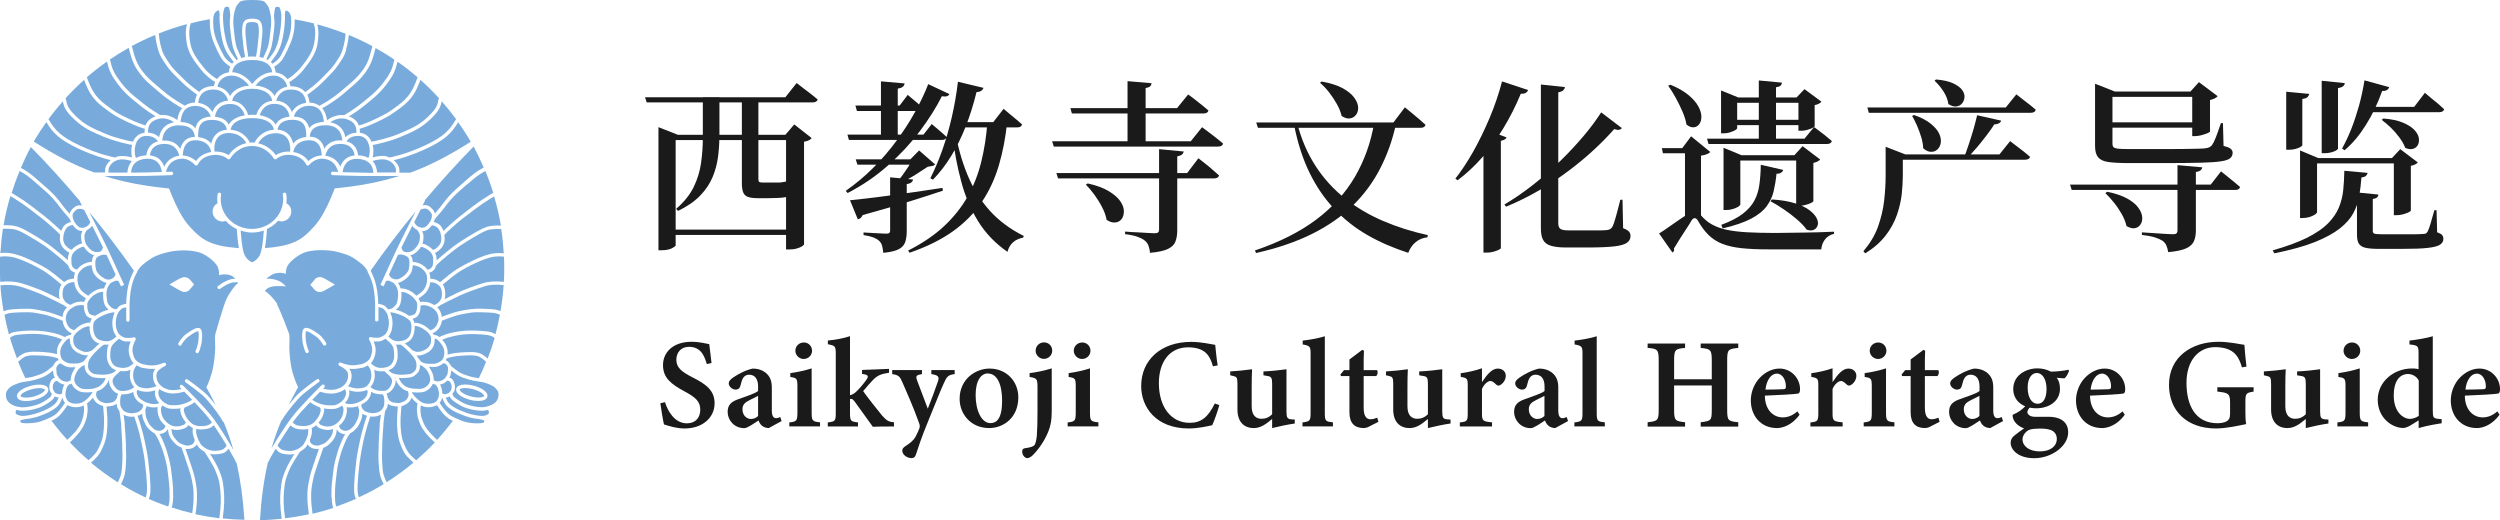 <?xml version="1.0" encoding="UTF-8"?>
<svg id="_レイヤー_2" data-name="レイヤー 2" xmlns="http://www.w3.org/2000/svg" viewBox="0 0 252.94 52.61">
  <defs>
    <style>
      .cls-1 {
        fill: #78abdc;
      }

      .cls-2 {
        fill: #1a1a1a;
      }
    </style>
  </defs>
  <g id="sc">
    <g>
      <g>
        <path class="cls-2" d="M80.6,8.4c.29.22.54.42.76.59.22.17.45.35.7.53.25.19.47.37.67.54-.05.2-.22.3-.52.3h-16.78l-.17-.52h14.2l1.14-1.44ZM66.63,12.87l1.96.77h10.87l.9-1.05,1.76,1.38c-.06.09-.15.16-.27.22s-.28.11-.5.15v10.4s-.07.1-.2.18-.31.16-.53.22c-.22.07-.49.1-.79.1h-.3v-11.07h-11.17v10.66c0,.06-.13.16-.38.29-.26.13-.61.2-1.06.2h-.3v-12.46ZM80.28,23.23v.54h-12.62v-.54h12.62ZM72.78,13.94c0,.65-.05,1.31-.14,1.98-.09.67-.27,1.34-.54,1.99-.27.65-.68,1.28-1.24,1.86-.56.59-1.32,1.11-2.26,1.57l-.19-.21c.8-.69,1.39-1.42,1.77-2.2s.63-1.59.75-2.44.18-1.7.18-2.56v-4.1h1.68v4.1ZM76.73,9.86v8.23c0,.15.02.25.07.3s.17.08.36.08h1.63c.14,0,.26-.01.37-.04.15-.01.29-.04.41-.08h.19l.08.04c.24.09.4.18.5.29.09.11.14.24.14.4,0,.24-.08.43-.24.57s-.44.25-.82.31c-.39.06-.92.09-1.61.09h-1.16c-.45,0-.79-.05-1.01-.14s-.38-.25-.46-.48c-.08-.22-.12-.52-.12-.88v-8.7h1.68Z"/>
        <path class="cls-2" d="M93.91,8.51l2.15,1.01c-.05.1-.13.17-.24.21-.11.04-.29.05-.52,0-.57,1.13-1.31,2.31-2.22,3.52-.9,1.21-1.97,2.36-3.19,3.45-1.22,1.09-2.6,2.04-4.13,2.83l-.19-.22c.98-.69,1.91-1.46,2.77-2.32s1.65-1.77,2.36-2.74c.71-.97,1.34-1.94,1.88-2.92.54-.98.99-1.92,1.34-2.83ZM85.74,13.62h7.69l.84-1.07c.34.29.62.53.86.73.24.2.45.39.64.58-.04.2-.2.3-.49.3h-9.39l-.15-.54ZM86,20.26c.4-.04.92-.09,1.57-.17.65-.07,1.39-.17,2.23-.28.83-.11,1.72-.24,2.67-.37.94-.14,1.9-.28,2.89-.43l.04.28c-.92.31-2.05.68-3.38,1.09s-2.91.88-4.74,1.38c-.1.24-.26.38-.49.43l-.79-1.93ZM86.55,10.68h4.47l.82-1.08c.35.29.64.53.88.74.24.21.45.4.64.59-.04.2-.19.3-.47.3h-6.19l-.15-.54ZM86.58,16.12h6.45v.54h-6.28l-.17-.54ZM90.06,17.94l2.32.22c-.04.25-.25.41-.64.47v4.77c0,.41-.05.77-.15,1.08-.1.31-.32.55-.65.73-.34.18-.86.3-1.57.37-.03-.26-.07-.5-.12-.7-.06-.21-.15-.37-.29-.5-.14-.14-.33-.25-.57-.35-.24-.09-.58-.18-1.02-.25v-.26c.4.03.74.04,1.01.06.27.01.54.03.79.04.25.01.42.02.5.02.15,0,.25-.02.31-.08.06-.05.08-.13.08-.24v-5.37ZM89.13,8.23l2.39.21c-.01.14-.07.25-.18.34s-.28.15-.51.19v4.96h-1.7v-5.69ZM92.32,16.12h-.21l.88-.9,1.63,1.42c-.08.08-.17.12-.29.15-.12.03-.27.05-.46.08-.39.26-.85.56-1.38.89-.54.33-1.06.6-1.57.79h-.3c.21-.21.43-.47.65-.77.22-.3.42-.6.62-.9.19-.3.34-.55.44-.77ZM99.9,12.36h2c-.16,1.56-.44,3.01-.84,4.37-.4,1.35-.97,2.59-1.72,3.7-.75,1.12-1.72,2.1-2.91,2.96-1.19.85-2.66,1.58-4.4,2.18l-.15-.22c1.43-.72,2.64-1.54,3.63-2.46.98-.92,1.78-1.92,2.39-3,.61-1.08,1.07-2.26,1.38-3.52s.52-2.59.62-4ZM96.91,8.27l2.6.62c-.04.11-.11.21-.22.29-.11.08-.27.13-.49.14-.3,1.22-.66,2.38-1.09,3.47-.43,1.09-.92,2.09-1.47,2.99-.55.9-1.17,1.71-1.85,2.4l-.26-.15c.42-.82.82-1.76,1.2-2.82.37-1.06.7-2.18.97-3.36.27-1.18.48-2.37.62-3.58ZM96.61,13.08c.27,1.66.69,3.18,1.25,4.55s1.31,2.59,2.24,3.64c.94,1.05,2.09,1.91,3.48,2.6l-.06.17c-.41.08-.75.23-1.02.47s-.46.56-.57.97c-1.21-.84-2.19-1.85-2.94-3.05s-1.33-2.54-1.73-4.04c-.41-1.5-.71-3.11-.91-4.84l.24-.47ZM96.66,12.36h3.83l1.05-1.35c.25.21.47.4.66.56s.4.33.62.51.41.35.59.51c-.05.2-.21.3-.49.3h-6.27v-.54Z"/>
        <path class="cls-2" d="M106.45,14.29h14.03l1.14-1.42c.29.21.54.4.76.57.22.17.45.35.7.54.25.19.47.38.67.55-.05.2-.22.3-.52.3h-16.61l-.17-.54ZM106.89,17.51h13.22l1.14-1.5c.29.22.54.42.76.6.22.17.45.36.68.57.24.21.46.4.65.57-.05.2-.22.3-.52.3h-15.77l-.17-.54ZM108.3,10.94h10.79l1.12-1.38c.29.2.53.38.74.55.21.17.43.35.67.53.24.19.46.37.65.54-.05.2-.22.3-.52.3h-13.3l-.15-.54ZM110.06,18.56c.89.2,1.59.46,2.12.78.53.32.92.66,1.16,1.01s.37.69.37,1.01-.07.58-.22.79c-.16.21-.37.33-.65.36-.27.03-.57-.06-.88-.27-.07-.41-.22-.84-.45-1.27-.22-.44-.48-.85-.77-1.25-.29-.4-.58-.74-.88-1.03l.19-.13ZM117.28,15.09l2.49.24c-.03.12-.09.23-.19.31-.1.08-.26.14-.47.18v7.48c0,.44-.06.81-.18,1.13s-.37.57-.77.76c-.39.19-.99.32-1.81.39-.02-.29-.08-.53-.16-.74-.08-.21-.21-.38-.38-.51-.17-.14-.41-.26-.71-.37-.3-.11-.72-.2-1.27-.27v-.26c.51.04.95.07,1.31.08.36.02.7.04,1.02.06s.53.03.65.03c.17,0,.3-.03.36-.09.07-.06.1-.16.1-.3v-8.12ZM114.08,8.21l2.43.21c-.01.12-.06.23-.14.31-.08.08-.23.14-.46.18v5.57h-1.83v-6.27Z"/>
        <path class="cls-2" d="M141.25,12.51c-.36,1.65-.9,3.16-1.61,4.54-.71,1.38-1.63,2.63-2.75,3.73s-2.49,2.06-4.11,2.87c-1.62.81-3.52,1.46-5.7,1.95l-.11-.26c2.48-.84,4.55-1.88,6.21-3.13s2.96-2.7,3.91-4.33c.95-1.63,1.59-3.42,1.93-5.37h2.24ZM142.13,10.85c.29.24.54.45.77.63.22.18.45.38.69.58.24.21.45.4.64.57-.05.2-.22.3-.5.3h-16.46l-.17-.54h13.88l1.16-1.53ZM131.25,12.51c.44,1.65,1.07,3.09,1.89,4.34.82,1.25,1.81,2.33,2.96,3.24s2.44,1.67,3.85,2.27c1.42.61,2.92,1.08,4.52,1.43l-.06.22c-.45.05-.84.21-1.17.48-.33.27-.58.63-.76,1.09-1.52-.49-2.91-1.09-4.15-1.81-1.25-.72-2.36-1.6-3.34-2.64-.98-1.04-1.81-2.25-2.49-3.64-.68-1.39-1.2-2.99-1.56-4.8l.3-.19ZM133.73,8.25c.89.16,1.59.39,2.11.67.52.29.91.6,1.16.94.25.34.39.66.41.96s-.04.56-.2.78-.36.34-.62.38c-.26.04-.54-.04-.85-.25-.09-.39-.25-.79-.48-1.2-.23-.41-.5-.81-.79-1.19-.3-.38-.6-.7-.92-.96l.17-.13Z"/>
        <path class="cls-2" d="M151.95,8.23l2.66.88c-.04.11-.12.21-.23.28s-.29.11-.51.09c-.52,1.26-1.12,2.43-1.78,3.52-.66,1.08-1.37,2.06-2.14,2.94-.77.87-1.59,1.64-2.48,2.3l-.22-.17c.61-.77,1.21-1.69,1.81-2.74.59-1.05,1.14-2.19,1.65-3.39.51-1.21.93-2.44,1.26-3.7ZM150.1,14.18l.67-.9,1.66.62c-.04.09-.1.16-.19.21-.09.06-.22.1-.39.14v10.88s-.09.09-.24.16c-.15.07-.33.13-.55.19-.22.06-.43.08-.65.08h-.32v-11.39ZM162,11.37l2.09,1.59c-.06.09-.15.14-.27.17-.12.03-.28,0-.5-.07-.59.67-1.27,1.37-2.04,2.08-.77.72-1.63,1.43-2.56,2.13s-1.94,1.37-3,1.99c-1.07.62-2.18,1.17-3.34,1.65l-.17-.22c1.01-.6,2-1.28,2.96-2.04.96-.76,1.87-1.56,2.72-2.39.85-.83,1.63-1.67,2.34-2.51.7-.83,1.29-1.63,1.77-2.38ZM155.9,8.55l2.43.26c-.01.12-.07.23-.17.33-.1.09-.27.16-.5.2v13.26c0,.26.07.45.21.55.14.11.43.16.85.16h2.04c.42,0,.79,0,1.11,0,.32,0,.55-.02.7-.03.14-.02.24-.06.32-.09.07-.04.14-.1.21-.19.11-.17.24-.52.38-1.04.14-.52.3-1.1.46-1.75h.22l.06,2.88c.3.11.5.23.6.35.1.12.15.27.15.43,0,.29-.12.52-.36.69-.24.17-.67.3-1.3.37-.63.07-1.52.11-2.68.11h-2.19c-.62,0-1.13-.06-1.51-.17s-.65-.31-.8-.59c-.16-.28-.23-.68-.23-1.19v-14.55Z"/>
        <path class="cls-2" d="M171.37,21.44c.16,0,.29.02.38.06.09.04.19.11.29.22.34.41.72.74,1.15.98s.94.43,1.52.55c.59.12,1.27.21,2.06.25.79.04,1.71.07,2.79.07,1.07-.01,2.07-.02,3-.04.93-.01,1.93-.04,3-.09v.22c-.39.09-.69.27-.91.56-.22.29-.35.62-.38,1.01h-5.33c-1.06,0-1.97-.04-2.73-.12-.76-.08-1.41-.23-1.95-.44s-1-.51-1.39-.89c-.39-.38-.76-.87-1.09-1.47-.11-.17-.22-.25-.33-.24-.11.01-.21.09-.31.24-.11.2-.27.46-.49.79s-.43.66-.66,1.02c-.23.36-.44.7-.63,1.02.06.17.01.31-.15.41l-1.35-1.93c.29-.17.61-.39.96-.64.35-.25.7-.49,1.05-.73.34-.24.65-.43.92-.59.27-.16.46-.23.57-.23ZM172.11,21.83l-1.63.3v-6.62h-2.23l-.11-.52h2.06l.9-1.2,1.94,1.59c-.06.07-.17.15-.32.21-.15.07-.36.12-.62.16v6.08ZM169.01,8.57c.77.32,1.39.68,1.84,1.06.45.38.78.76.98,1.13.2.37.3.71.31,1.02,0,.31-.06.56-.2.76s-.32.31-.56.34c-.24.03-.49-.07-.75-.28-.07-.42-.21-.87-.42-1.35-.21-.47-.43-.94-.68-1.38-.25-.45-.5-.85-.75-1.2l.22-.09ZM183.54,12.85c.41.31.76.58,1.04.79.28.22.53.43.76.63-.05.2-.22.3-.51.3h-11.97l-.15-.54h9.86l.97-1.18ZM175.74,13c0,.05-.07.11-.21.19-.14.08-.32.14-.53.21s-.43.09-.65.09h-.22v-4.34l1.74.71h7.05v.54h-7.16v2.6ZM180.42,17.21c-.04.1-.11.19-.21.26-.1.07-.26.11-.47.11-.06.62-.16,1.21-.29,1.77s-.37,1.06-.71,1.52c-.34.46-.86.88-1.56,1.25-.7.37-1.66.7-2.88.99l-.15-.36c.94-.35,1.67-.73,2.19-1.13.52-.41.91-.85,1.17-1.34.26-.49.42-1.03.5-1.62.08-.59.13-1.26.14-1.99l2.26.52ZM176.08,20.71s-.07.12-.22.21-.32.17-.54.23c-.22.07-.45.1-.7.1h-.24v-6.3l1.81.75h6.45v.54h-6.56v4.47ZM182.81,12.12v.54h-7.97v-.54h7.97ZM180.29,8.36c-.01.12-.06.23-.15.31-.09.08-.24.13-.45.16v5.61h-1.74v-6.3l2.34.22ZM179.28,20.18c.94.06,1.71.19,2.34.39.62.2,1.11.43,1.46.7.35.27.59.54.72.8.13.27.17.5.11.71-.06.21-.18.36-.37.46s-.44.1-.74,0c-.25-.34-.58-.69-1-1.05-.42-.36-.86-.7-1.34-1.02-.47-.32-.92-.59-1.33-.81l.15-.19ZM181.56,15.69l.82-.9,1.78,1.35c-.05.06-.13.12-.25.19s-.27.11-.44.15v3.89s-.08.09-.24.17c-.16.07-.36.14-.58.2-.22.06-.43.08-.62.08h-.3v-5.12h-.17ZM181.77,9.86l.8-.84,1.72,1.27c-.05.06-.14.13-.26.2-.12.07-.27.12-.43.14v2.13c0,.05-.08.11-.23.19s-.34.14-.55.2c-.21.06-.41.08-.58.08h-.28v-3.37h-.19Z"/>
        <path class="cls-2" d="M190.78,15.45v-.6l2.04.79h-.3v2.15c0,.56-.04,1.18-.11,1.86-.08.68-.24,1.38-.49,2.1-.25.72-.63,1.42-1.14,2.08s-1.2,1.27-2.06,1.8l-.19-.21c.67-.79,1.17-1.62,1.48-2.49.31-.87.52-1.75.62-2.63.1-.88.15-1.72.15-2.54v-2.34ZM204,9.54c.26.21.5.4.7.55.21.16.42.32.65.5.22.17.43.35.62.52-.05.2-.22.3-.51.3h-16.38l-.15-.54h14.01l1.07-1.33ZM203.39,14.29c.27.21.51.4.72.55.21.16.42.32.65.5.23.18.44.36.63.53-.02.1-.08.17-.18.22-.09.05-.21.07-.35.07h-13v-.54h10.44l1.08-1.35ZM193.64,11.63c.74.26,1.31.56,1.71.89.4.33.69.66.84.99.16.33.21.64.17.93-.04.29-.16.51-.34.68-.18.17-.4.25-.65.24-.26,0-.52-.13-.79-.36-.01-.36-.08-.74-.2-1.13-.12-.39-.26-.78-.42-1.15-.16-.37-.33-.7-.5-.99l.19-.09ZM195.87,8.04c.74.06,1.32.19,1.74.39.42.2.73.42.91.67.18.25.26.5.24.74s-.1.45-.25.63-.35.27-.59.3c-.24.03-.51-.06-.79-.24-.06-.44-.23-.87-.51-1.3-.28-.43-.58-.78-.89-1.06l.15-.13ZM202.47,12.2c-.03.11-.1.2-.22.27-.12.07-.28.11-.48.12-.21.34-.47.71-.78,1.11-.31.41-.63.81-.97,1.21-.34.4-.68.77-1.02,1.12h-.32c.16-.41.33-.88.5-1.39.17-.52.34-1.04.49-1.56.15-.52.27-1,.37-1.42l2.41.54Z"/>
        <path class="cls-2" d="M224.71,17.34c.26.21.49.4.69.55.2.16.41.33.63.51.22.19.42.36.61.52-.04.2-.21.3-.5.3h-16.53l-.17-.54h14.23l1.05-1.35ZM211.97,8.51v-.04l2,.79h-.24v5.29c0,.14.03.25.1.33.07.08.21.13.43.16.22.03.55.04,1,.04h4.19c.81,0,1.54,0,2.19-.02.65-.01,1.11-.02,1.38-.04.22-.03.39-.06.49-.11.1-.05.19-.12.28-.21.12-.17.26-.44.4-.8s.31-.84.51-1.44h.21l.06,2.3c.35.09.59.18.72.29.13.11.2.24.2.4,0,.22-.08.41-.24.55-.16.14-.47.25-.93.32-.46.07-1.12.12-1.98.14-.87.02-2,.04-3.4.04h-4.02c-.86,0-1.53-.04-2.02-.11s-.83-.24-1.03-.49c-.2-.25-.3-.62-.3-1.12v-6.27ZM222.56,12.38v.54h-9.78v-.54h9.78ZM222.35,9.26v.54h-9.33l-.17-.54h9.5ZM213.19,19.4c.85.17,1.53.41,2.04.69.51.29.89.6,1.12.93.24.33.37.65.39.94.02.3-.03.55-.18.76-.14.21-.34.33-.58.37-.24.04-.52-.04-.83-.22-.09-.4-.25-.8-.48-1.21-.23-.4-.49-.79-.79-1.16s-.58-.69-.87-.96l.17-.13ZM222.82,16.93c-.05.27-.27.43-.65.47v5.93c0,.42-.07.79-.2,1.08-.13.3-.4.54-.79.72-.4.18-1,.31-1.81.38-.04-.25-.1-.47-.18-.66-.08-.19-.21-.35-.38-.48-.19-.12-.44-.24-.75-.34s-.76-.19-1.35-.26v-.26c.55.04,1.01.07,1.39.09s.74.05,1.08.07c.34.02.56.03.67.03.17,0,.3-.03.36-.09s.1-.16.1-.3v-6.6l2.51.22ZM221.62,9.26l.86-.95,1.89,1.42c-.05.07-.14.15-.28.22-.14.07-.3.13-.49.17v3.2s-.09.09-.26.16c-.17.07-.38.13-.61.2-.23.06-.44.09-.63.09h-.3v-4.51h-.19Z"/>
        <path class="cls-2" d="M239.54,17.49c-.01.11-.07.21-.16.3-.09.09-.25.14-.46.17-.05.64-.12,1.26-.22,1.86-.1.61-.3,1.18-.59,1.73s-.75,1.07-1.37,1.56c-.62.49-1.46.95-2.53,1.38s-2.44.8-4.1,1.14l-.17-.3c1.42-.4,2.58-.83,3.49-1.28.9-.46,1.61-.94,2.11-1.45.5-.51.87-1.05,1.1-1.61.23-.56.38-1.15.44-1.77s.1-1.26.11-1.94l2.34.21ZM233.63,9.5c-.01.12-.07.23-.17.33-.1.09-.27.15-.52.18v4.71s-.07.09-.2.16c-.13.07-.3.13-.5.19-.21.06-.41.08-.63.08h-.3v-5.87l2.32.22ZM234.42,21.51s-.08.12-.22.21-.33.17-.55.24c-.22.07-.45.1-.7.1h-.24v-6.84l1.83.77h8.47v.54h-8.58v4.98ZM237.24,8.4c-.01.12-.07.23-.17.32-.1.09-.27.15-.52.19v6.15s-.07.09-.2.17c-.13.07-.3.14-.5.19s-.42.08-.65.08h-.3v-7.33l2.34.24ZM241.73,8.83c-.04.11-.12.21-.23.28-.12.07-.28.11-.48.09-.45,1.26-.99,2.4-1.64,3.43-.64,1.03-1.36,1.89-2.16,2.57l-.26-.17c.32-.57.63-1.23.93-1.97.29-.74.55-1.53.79-2.38.23-.84.41-1.69.55-2.55l2.51.69ZM240.63,19.68c-.01.26-.2.41-.56.45v3.25c0,.12.05.21.14.25.09.04.33.07.72.07h2.24c.46,0,.87,0,1.23,0,.36,0,.61-.02.76-.03.12,0,.22-.02.28-.05.06-.03.12-.09.17-.18.09-.16.19-.43.3-.81.11-.38.24-.83.39-1.36h.22l.06,2.23c.25.09.42.18.5.28.09.1.13.23.13.39,0,.24-.11.43-.33.58-.22.15-.63.26-1.23.33s-1.47.1-2.62.1h-2.36c-.6,0-1.06-.04-1.38-.12-.32-.08-.53-.23-.65-.44s-.17-.51-.17-.9v-4.25l2.13.21ZM245.34,9.39c.26.22.5.42.7.59.21.17.42.35.65.53.22.19.42.37.6.54-.05.2-.22.3-.5.3h-7.28v-.54h4.75l1.08-1.42ZM241.13,11.99c.81.06,1.47.2,1.97.41.5.21.89.45,1.15.72s.42.54.47.81c.05.27.02.51-.08.72-.11.21-.27.34-.5.41-.23.07-.5.03-.79-.1-.12-.34-.32-.68-.58-1.04-.26-.35-.55-.69-.87-1-.32-.31-.63-.57-.93-.79l.17-.15ZM242.01,15.99l.84-.9,1.78,1.35c-.05.06-.14.12-.26.19-.12.06-.27.11-.45.15v4.54s-.08.09-.24.17c-.16.07-.35.14-.57.2-.22.06-.43.08-.63.08h-.28v-5.78h-.19Z"/>
      </g>
      <g>
        <path class="cls-2" d="M71.51,36.83c-.24-.83-.61-1.74-1.8-1.74-.84,0-1.28.6-1.28,1.31,0,.77.51,1.21,1.62,1.77,1.44.72,2.25,1.37,2.25,2.63,0,1.46-1.23,2.55-3.02,2.55-.81,0-1.52-.22-2.1-.41-.09-.32-.28-1.5-.37-2.14l.47-.11c.26.83.93,2.14,2.22,2.14.84,0,1.35-.54,1.35-1.38s-.49-1.26-1.59-1.85c-1.35-.73-2.18-1.36-2.18-2.66s1.02-2.36,2.88-2.36c.83,0,1.52.19,1.8.24.05.47.13,1.09.23,1.91l-.46.1Z"/>
        <path class="cls-2" d="M77.8,43.31c-.29,0-.58-.11-.73-.26-.18-.16-.26-.34-.33-.51-.5.33-1.13.78-1.43.78-1.04,0-1.69-.83-1.69-1.64,0-.67.32-1.01,1.02-1.27.77-.28,1.77-.6,2.06-.85v-.46c0-.76-.32-1.19-.92-1.19-.25,0-.43.12-.55.27-.15.2-.22.46-.32.85-.08.3-.26.39-.49.39-.3,0-.69-.29-.69-.64,0-.21.16-.38.44-.58.51-.35,1.27-.76,1.99-.91.47,0,.9.12,1.24.37.52.39.69.89.69,1.56v2.32c0,.61.21.77.43.77.14,0,.28-.05.42-.12l.14.41-1.28.7ZM76.7,40.05c-.25.13-.62.31-.89.45-.43.21-.69.45-.69.9,0,.71.51.99.84.99.24,0,.52-.08.74-.3v-2.04Z"/>
        <path class="cls-2" d="M79.86,43.15v-.41c.74-.09.82-.14.82-1.04v-2.57c0-.84-.06-.89-.72-.99v-.39c.76-.1,1.5-.27,2.16-.48v4.42c0,.88.06.96.85,1.04v.41h-3.1ZM81.31,36.32c-.45,0-.84-.38-.84-.83,0-.49.4-.84.86-.84s.83.36.83.84c0,.45-.37.83-.85.83Z"/>
        <path class="cls-2" d="M90.45,43.15c-.9,0-1.74,0-2.14.03-.05-.07-1.79-2.48-1.85-2.57-.14-.17-.22-.24-.3-.25-.04,0-.11,0-.16,0v1.4c0,.85.06.88.81.98v.41h-3.06v-.41c.75-.09.81-.14.81-.98v-5.99c0-.75-.07-.8-.8-.94v-.38c.76-.06,1.59-.22,2.24-.44v5.98c.33-.08.56-.28.76-.49.31-.31.79-.89.96-1.17.2-.32.03-.44-.5-.5v-.4l2.73-.11v.39c-.84.13-1.2.28-1.68.79-.22.22-.61.68-.94,1.07.3.45,1.55,2.04,1.93,2.49.49.53.65.61,1.19.67v.41Z"/>
        <path class="cls-2" d="M96.58,37.85c-.64.09-.77.21-1.09.93-.32.69-.68,1.63-1.48,3.58-.86,2.08-1.1,2.92-1.34,3.63-.09.28-.24.36-.44.36-.47,0-.94-.35-.94-.75,0-.19.08-.3.33-.47.47-.3.8-.57,1.01-.94.18-.33.34-.72.4-.88.05-.19.03-.3-.04-.5-.61-1.72-1.39-3.43-1.68-4.11-.25-.6-.39-.76-1.04-.85v-.41h3.01v.41c-.57.09-.65.19-.5.62l1.09,2.88c.31-.77.79-2.05,1.04-2.8.14-.44,0-.6-.68-.7v-.41h2.36v.41Z"/>
        <path class="cls-2" d="M100.11,37.29c1.75,0,2.92,1.32,2.92,2.91,0,2.08-1.52,3.11-2.95,3.11-1.89,0-2.99-1.46-2.99-2.95,0-2.02,1.63-3.07,3.03-3.07ZM99.95,37.78c-.64,0-1.24.64-1.24,2.2s.6,2.83,1.5,2.83c.6,0,1.18-.42,1.18-2.26,0-1.7-.52-2.76-1.44-2.76Z"/>
        <path class="cls-2" d="M104.17,37.75c.76-.09,1.51-.26,2.24-.48v4.28c0,.95-.09,1.47-.34,2.1-.49,1.25-1.4,2.28-1.72,2.53-.18.12-.28.17-.42.17-.23,0-.51-.29-.51-.67,0-.19.09-.3.27-.33.54-.07.87-.17.99-.34.1-.16.17-.46.22-.9.05-.66.07-1.49.07-2.47v-2.44c0-.91-.08-.93-.8-1.06v-.38ZM105.61,36.31c-.45,0-.83-.38-.83-.83,0-.48.39-.84.85-.84s.83.35.83.84c0,.45-.37.83-.84.83Z"/>
        <path class="cls-2" d="M108.02,43.15v-.41c.74-.09.82-.14.82-1.04v-2.57c0-.84-.06-.89-.72-.99v-.39c.76-.1,1.5-.27,2.16-.48v4.42c0,.88.06.96.85,1.04v.41h-3.1ZM109.48,36.32c-.45,0-.84-.38-.84-.83,0-.49.4-.84.86-.84s.83.36.83.84c0,.45-.37.83-.85.83Z"/>
        <path class="cls-2" d="M123.37,40.99c-.18.64-.52,1.6-.72,2.03-.35.08-1.39.33-2.37.33-3.34,0-4.82-2.17-4.82-4.29,0-2.66,2.03-4.47,5.05-4.47,1.12,0,2.08.26,2.44.3.06.6.15,1.49.25,2.08l-.48.09c-.27-.96-.63-1.45-1.3-1.72-.32-.14-.81-.2-1.2-.2-1.96,0-2.97,1.57-2.97,3.63,0,2.41,1.24,4.01,3.12,4.01,1.17,0,1.86-.58,2.54-1.96l.45.17Z"/>
        <path class="cls-2" d="M131,42.85c-.72.1-1.5.27-2.29.46v-.92c-.59.49-1.14.92-1.85.92-1.01,0-1.66-.64-1.66-1.88v-2.61c0-.63-.09-.7-.43-.78l-.3-.07v-.39c.62-.03,1.58-.13,2.21-.22-.03.5-.04,1.15-.04,1.93v1.84c0,.94.48,1.24.98,1.24.4,0,.75-.12,1.09-.46v-3.08c0-.63-.1-.73-.48-.79l-.4-.07v-.39c.78-.03,1.81-.14,2.33-.22v4.25c0,.66.09.79.53.82l.31.02v.4Z"/>
        <path class="cls-2" d="M131.78,43.15v-.41c.77-.1.82-.17.82-.99v-5.98c0-.71-.07-.79-.8-.92v-.39c.82-.09,1.69-.26,2.24-.44v7.72c0,.85.05.91.82.99v.41h-3.08Z"/>
        <path class="cls-2" d="M138.53,43.16c-.22.11-.43.15-.53.15-.94,0-1.47-.48-1.47-1.6v-3.66h-.85l-.07-.15.37-.45h.55v-1.08c.37-.29.91-.68,1.29-.97l.18.08c-.02.42-.04,1.12-.03,1.97h1.35c.12.13.07.49-.09.6h-1.26v3.21c0,1.02.41,1.16.69,1.16.25,0,.46-.07.68-.16l.12.42-.93.47Z"/>
        <path class="cls-2" d="M146.76,42.85c-.72.1-1.5.27-2.29.46v-.92c-.59.49-1.14.92-1.85.92-1.01,0-1.66-.64-1.66-1.88v-2.61c0-.63-.09-.7-.43-.78l-.3-.07v-.39c.62-.03,1.58-.13,2.21-.22-.03.5-.04,1.15-.04,1.93v1.84c0,.94.48,1.24.98,1.24.4,0,.75-.12,1.09-.46v-3.08c0-.63-.1-.73-.48-.79l-.4-.07v-.39c.78-.03,1.81-.14,2.33-.22v4.25c0,.66.09.79.53.82l.31.02v.4Z"/>
        <path class="cls-2" d="M150.95,43.15h-3.25v-.41c.73-.08.8-.14.8-.94v-2.78c0-.72-.05-.77-.71-.89v-.37c.74-.1,1.42-.25,2.15-.5v1.4c.54-.81,1.03-1.37,1.6-1.37.48,0,.81.31.81.72,0,.51-.37.85-.58.96-.16.08-.28.03-.38-.05-.21-.19-.37-.37-.6-.37s-.6.25-.85.8v2.44c0,.8.08.85,1.02.94v.41Z"/>
        <path class="cls-2" d="M157.37,43.31c-.29,0-.58-.11-.73-.26-.18-.16-.26-.34-.33-.51-.5.33-1.13.78-1.43.78-1.04,0-1.69-.83-1.69-1.64,0-.67.32-1.01,1.02-1.27.77-.28,1.77-.6,2.06-.85v-.46c0-.76-.32-1.19-.92-1.19-.25,0-.43.12-.55.27-.15.2-.22.46-.32.85-.08.3-.26.39-.49.39-.3,0-.69-.29-.69-.64,0-.21.16-.38.44-.58.51-.35,1.27-.76,1.99-.91.47,0,.9.12,1.24.37.52.39.69.89.69,1.56v2.32c0,.61.21.77.43.77.14,0,.28-.05.42-.12l.14.41-1.28.7ZM156.26,40.05c-.25.13-.62.31-.89.45-.43.21-.69.45-.69.9,0,.71.51.99.84.99.24,0,.52-.08.74-.3v-2.04Z"/>
        <path class="cls-2" d="M159.29,43.15v-.41c.77-.1.82-.17.82-.99v-5.98c0-.71-.07-.79-.8-.92v-.39c.82-.09,1.69-.26,2.24-.44v7.72c0,.85.05.91.82.99v.41h-3.08Z"/>
        <path class="cls-2" d="M175.87,35.2c-1.03.1-1.12.18-1.12,1.25v5.03c0,1.08.11,1.14,1.12,1.24v.44h-3.8v-.44c1.04-.13,1.12-.16,1.12-1.24v-2.48h-3.81v2.48c0,1.07.11,1.13,1.11,1.24v.44h-3.79v-.44c.99-.11,1.12-.16,1.12-1.24v-5.03c0-1.08-.12-1.17-1.12-1.25v-.44h3.79v.44c-1,.09-1.11.18-1.11,1.25v1.92h3.81v-1.92c0-1.07-.13-1.15-1.12-1.25v-.44h3.8v.44Z"/>
        <path class="cls-2" d="M182.08,41.95c-.8,1.12-1.79,1.36-2.29,1.36-1.68,0-2.65-1.28-2.65-2.8,0-.89.39-1.76.92-2.3.57-.59,1.29-.92,1.98-.92,1.22,0,2.08,1.02,2.08,2.07,0,.23-.03.42-.2.46-.25.06-2.01.16-3.36.21.02,1.49.89,2.2,1.81,2.2.51,0,1.01-.19,1.48-.61l.22.33ZM179.77,37.8c-.54,0-1.03.59-1.15,1.62.6,0,1.17-.02,1.79-.04.2,0,.28-.05.28-.26.01-.66-.34-1.32-.92-1.32Z"/>
        <path class="cls-2" d="M186.42,43.15h-3.25v-.41c.73-.08.8-.14.8-.94v-2.78c0-.72-.05-.77-.71-.89v-.37c.74-.1,1.41-.25,2.15-.5v1.4c.54-.81,1.03-1.37,1.6-1.37.48,0,.81.31.81.72,0,.51-.37.85-.58.96-.16.08-.28.03-.38-.05-.21-.19-.37-.37-.6-.37s-.6.25-.85.8v2.44c0,.8.08.85,1.02.94v.41Z"/>
        <path class="cls-2" d="M188.56,43.15v-.41c.74-.09.82-.14.82-1.04v-2.57c0-.84-.06-.89-.72-.99v-.39c.76-.1,1.5-.27,2.16-.48v4.42c0,.88.06.96.85,1.04v.41h-3.1ZM190.01,36.32c-.45,0-.84-.38-.84-.83,0-.49.4-.84.86-.84s.83.36.83.84c0,.45-.37.83-.85.83Z"/>
        <path class="cls-2" d="M195.31,43.16c-.22.11-.43.15-.53.15-.94,0-1.47-.48-1.47-1.6v-3.66h-.85l-.07-.15.37-.45h.55v-1.08c.37-.29.91-.68,1.29-.97l.18.08c-.02.42-.04,1.12-.03,1.97h1.35c.12.13.07.49-.09.6h-1.26v3.21c0,1.02.41,1.16.69,1.16.25,0,.46-.07.68-.16l.12.42-.93.47Z"/>
        <path class="cls-2" d="M201.38,43.31c-.29,0-.58-.11-.73-.26-.18-.16-.26-.34-.33-.51-.5.33-1.13.78-1.43.78-1.04,0-1.69-.83-1.69-1.64,0-.67.32-1.01,1.02-1.27.77-.28,1.77-.6,2.06-.85v-.46c0-.76-.32-1.19-.92-1.19-.25,0-.43.12-.55.27-.15.2-.22.46-.32.85-.08.3-.26.39-.49.39-.3,0-.69-.29-.69-.64,0-.21.16-.38.44-.58.51-.35,1.27-.76,1.99-.91.47,0,.9.12,1.24.37.52.39.69.89.69,1.56v2.32c0,.61.21.77.43.77.14,0,.28-.05.42-.12l.14.41-1.28.7ZM200.27,40.05c-.25.13-.62.31-.89.45-.43.21-.69.45-.69.9,0,.71.51.99.84.99.24,0,.52-.08.74-.3v-2.04Z"/>
        <path class="cls-2" d="M205.42,41.18c-.19.18-.3.37-.3.51,0,.21.24.48.76.48.44,0,1.03,0,1.45,0,.8,0,1.92.3,1.92,1.57,0,1.42-1.71,2.62-3.43,2.62-1.61,0-2.38-.83-2.39-1.56,0-.3.12-.52.36-.72.32-.25.71-.55,1-.74-.5-.17-.79-.44-.97-.71-.14-.2-.21-.49-.19-.66.57-.23,1.07-.61,1.32-.92l.46.14ZM206.04,41.31c-1.38,0-2.35-.77-2.35-1.95,0-1.42,1.33-2.09,2.44-2.09.5,0,.94.11,1.38.33.56,0,1.43-.1,1.76-.19l.07.11c-.08.22-.26.63-.48.76-.21,0-.59-.05-.77-.06.2.25.33.62.33,1.1,0,1.33-1.18,1.99-2.39,1.99ZM206.25,43.37c-.65,0-.96.08-1.17.25-.27.22-.45.52-.45.83,0,.69.68,1.22,1.75,1.22s1.72-.52,1.72-1.27c0-.46-.27-.79-.66-.91-.34-.11-.69-.13-1.19-.13ZM206.05,37.74c-.46,0-.9.5-.9,1.46s.37,1.65,1.02,1.65c.53,0,.89-.52.89-1.49,0-.88-.34-1.62-1-1.62Z"/>
        <path class="cls-2" d="M214.98,41.95c-.8,1.12-1.79,1.36-2.29,1.36-1.68,0-2.65-1.28-2.65-2.8,0-.89.39-1.76.92-2.3.57-.59,1.29-.92,1.98-.92,1.22,0,2.08,1.02,2.08,2.07,0,.23-.03.42-.2.46-.25.06-2.01.16-3.36.21.02,1.49.89,2.2,1.81,2.2.51,0,1.01-.19,1.48-.61l.22.33ZM212.67,37.8c-.54,0-1.03.59-1.15,1.62.6,0,1.17-.02,1.79-.04.2,0,.28-.05.28-.26.01-.66-.34-1.32-.92-1.32Z"/>
        <path class="cls-2" d="M228.02,39.62c-.76.12-.84.18-.84,1.02v1.03c0,.46.01.89.08,1.24-.71.14-2,.44-3.06.44-3,0-4.75-1.84-4.75-4.41,0-2.84,2.31-4.36,5-4.36,1.14,0,2.22.26,2.63.31.03.54.12,1.45.21,2.2l-.46.08c-.31-1.1-.75-1.62-1.56-1.89-.3-.1-.79-.16-1.13-.16-1.71,0-2.92,1.36-2.92,3.62s.89,4.08,3.14,4.08c.32,0,.68-.06.92-.19.22-.13.35-.32.35-.77v-1.11c0-.92-.15-1.01-1.29-1.13v-.44h3.67v.44Z"/>
        <path class="cls-2" d="M235.58,42.85c-.72.1-1.5.27-2.29.46v-.92c-.59.49-1.14.92-1.85.92-1.01,0-1.66-.64-1.66-1.88v-2.61c0-.63-.09-.7-.43-.78l-.3-.07v-.39c.62-.03,1.58-.13,2.21-.22-.03.5-.04,1.15-.04,1.93v1.84c0,.94.48,1.24.98,1.24.4,0,.75-.12,1.09-.46v-3.08c0-.63-.1-.73-.48-.79l-.4-.07v-.39c.78-.03,1.81-.14,2.33-.22v4.25c0,.66.09.79.53.82l.31.02v.4Z"/>
        <path class="cls-2" d="M236.49,43.15v-.41c.74-.09.82-.14.82-1.04v-2.57c0-.84-.06-.89-.72-.99v-.39c.76-.1,1.5-.27,2.16-.48v4.42c0,.88.06.96.85,1.04v.41h-3.1ZM237.95,36.32c-.45,0-.84-.38-.84-.83,0-.49.4-.84.86-.84s.83.36.83.84c0,.45-.37.83-.85.83Z"/>
        <path class="cls-2" d="M247.05,42.82c-.3.05-1.41.21-2.34.49v-.78c-.23.15-.56.34-.79.49-.38.23-.63.28-.78.28-1.07,0-2.57-.97-2.57-2.86,0-1.78,1.57-3.16,3.49-3.16.12,0,.41,0,.64.08v-1.63c0-.73-.07-.79-.92-.88v-.39c.78-.09,1.78-.26,2.36-.44v7.55c0,.69.08.76.57.81l.33.03v.4ZM244.71,38.49c-.2-.39-.61-.65-1.1-.65s-1.42.32-1.42,2.19c0,1.65.95,2.34,1.62,2.35.31,0,.62-.11.91-.3v-3.58Z"/>
        <path class="cls-2" d="M252.9,41.95c-.8,1.12-1.79,1.36-2.29,1.36-1.68,0-2.65-1.28-2.65-2.8,0-.89.39-1.76.92-2.3.57-.59,1.29-.92,1.98-.92,1.22,0,2.08,1.02,2.08,2.07,0,.23-.03.42-.2.46-.25.06-2.01.16-3.36.21.02,1.49.89,2.2,1.81,2.2.51,0,1.01-.19,1.48-.61l.22.33ZM250.59,37.8c-.54,0-1.03.59-1.15,1.62.6,0,1.17-.02,1.79-.04.2,0,.28-.05.28-.26.01-.66-.34-1.32-.92-1.32Z"/>
      </g>
    </g>
    <g>
      <g>
        <path class="cls-1" d="M49.15,36.58c-.13-.13-.53-.48-.84-.55-.4-.09-.65-.09-1-.07h-.13c-.32.02-.81.04-1.12.09-.37.06-.67.13-.87.21-.02.07-.06.13-.1.19.04,0,.07.02.1.04.15.09.3.28.38.41.02.04.03.08.04.11.04.03.08.07.15.12.2.16.5.41.72.54.29.17.55.25.89.36l.09.03c.3.1.69.16.94.2.02,0,.04,0,.05,0,.27-.55.51-1.1.73-1.66-.02,0-.04,0-.05-.02Z"/>
        <path class="cls-1" d="M43.82,37.99c.05.17.07.32.06.46.03.03.07.07.14.09.15.05.23.07.37.04.27-.05.37-.11.51-.21.15-.11.25-.29.33-.43.06-.1.09-.28.1-.54,0-.2,0-.25-.04-.33-.07-.12-.18-.25-.25-.29-.03-.02-.12-.02-.19-.02-.12.1-.26.19-.45.27-.27.11-.45.11-.72.11h-.04l-.07-.17v.17c-.07,0-.12,0-.18,0,.01.01.03.03.04.04.18.24.32.52.4.79Z"/>
        <path class="cls-1" d="M45.54,42.01c.28.18.55.29.87.43l.21.09c.38.16.74.24,1.31.29.58.04.94-.02,1.01-.07.04-.04.06-.14.05-.22-.07-.04-.25-.08-.42-.1-.01,0-.02-.01-.03-.02-.37-.03-.69-.1-.91-.15l-.09-.02c-.24-.06-.74-.23-1.21-.44-.32-.14-.9-.44-1.22-.84-.19-.23-.31-.56-.37-.74-.02.11-.06.23-.14.36-.04.07-.08.13-.12.18.46.7.75,1.04,1.07,1.25Z"/>
        <path class="cls-1" d="M49.98,34.15s-.21-.18-.59-.24c-.4-.06-1.1-.12-1.78-.11-.62.01-1.11.07-1.69.2-.49.11-.72.17-1.18.38.04.05.08.09.12.14.15.19.27.36.36.66.07.23.09.46.06.7.25-.07.52-.13.74-.16.32-.05.81-.07,1.16-.09h.13c.36-.02.65-.03,1.09.07.39.09.8.45.94.58.27-.69.51-1.39.71-2.09-.02,0-.05,0-.07-.02Z"/>
        <path class="cls-1" d="M40.26,25.79l-.91,1.99c.1.18.17.28.25.34.06.03.11.05.16.08,0,0,.01,0,.02,0,.22.09.46.1.65-.01.4-.22.58-.36.82-.7.19-.28.2-.94.15-1.2-.04-.17-.1-.33-.52-.48-.2-.07-.39-.08-.6-.03Z"/>
        <path class="cls-1" d="M42.32,36.24s.14.18.24.3c.08.09.14.13.37.2.23.07.34.06.63.07h.07c.28,0,.41,0,.63-.09.22-.09.37-.19.48-.31.09-.11.17-.29.2-.51.03-.23.02-.42-.05-.63-.08-.24-.17-.38-.31-.55-.12-.15-.26-.32-.42-.41-.05-.03-.12-.05-.18-.06,0,.02,0,.03,0,.05,0,.26-.02.52-.13.74-.11.21-.18.31-.33.45-.17.15-.3.21-.5.3l-.06.03c-.23.1-.44.15-.66.15-.02,0-.04,0-.06,0-.03,0-.07-.01-.1-.02.08.11.14.21.2.31h0Z"/>
        <path class="cls-1" d="M42.19,23.25s0,0,0,0c-.18-.09-.35-.22-.48-.4-.39.77-.79,1.57-1.09,2.18.01.07.05.24.16.36.14.15.49.16.74.08.25-.08.47-.31.63-.51.23-.28.34-.61.34-1.01,0-.45-.3-.69-.31-.7Z"/>
        <path class="cls-1" d="M41.69,35.42c.21.11.4.18.54.18.19,0,.37-.03.57-.12l.06-.03c.19-.08.28-.12.41-.24.12-.1.16-.17.26-.35.08-.15.09-.37.09-.58,0-.16-.03-.27-.2-.5-.17-.22-.43-.4-.62-.52-.19-.13-.5-.24-.67-.27-.06-.01-.12-.01-.17-.01.01.31-.04.64-.13.91-.14.42-.45.72-.87.85.07.06.15.12.23.2.1.09.18.17.25.23.09.08.16.15.24.23Z"/>
        <path class="cls-1" d="M41.63,25.8s-.07,0-.11.02c.1.11.17.24.21.41.01.06.02.16.03.27.12,0,.28.02.47.08.23.07.55.17.9.56.05.05.08.1.12.15.27-.06.38-.16.47-.3.11-.18.11-.45.11-.68s-.03-.49-.21-.73c-.19-.24-.47-.4-.69-.51-.12-.06-.25-.08-.34-.1-.05.07-.09.15-.15.21-.19.23-.46.51-.8.62Z"/>
        <path class="cls-1" d="M43.98,31.34c-.15-.14-.25-.2-.48-.31-.2-.1-.33-.14-.63-.15-.14,0-.25.02-.32.04,0,.23-.01.42-.09.66-.09.29-.21.48-.52.61-.07.03-.14.05-.2.06.09.11.14.25.18.41.08,0,.18,0,.28.01.24.04.59.18.79.31.16.11.37.26.55.44.06-.02.12-.05.19-.08.14-.07.18-.09.33-.26.12-.13.16-.23.23-.42l.02-.06c.06-.15.1-.4,0-.73-.1-.29-.19-.39-.34-.53Z"/>
        <path class="cls-1" d="M50.57,31.84c-.18-.08-.38-.17-.83-.2-.43-.03-.83-.05-1.4-.05h-.02c-.48,0-.68.04-1.21.13l-.2.04c-.61.11-.86.2-1.27.34l-.14.05c-.37.13-.67.25-.8.3-.01.09-.02.18-.05.27l-.02.06c-.08.2-.13.35-.3.53-.17.18-.24.25-.41.33-.06.03-.1.05-.14.06.04.05.07.11.09.16.11.02.3.06.44.14.05.03.09.07.13.1.59-.26.83-.34,1.38-.46.61-.13,1.12-.19,1.76-.2.7,0,1.43.05,1.85.11.35.06.59.2.7.27.18-.66.33-1.33.45-1.99,0,0-.02,0-.03,0Z"/>
        <path class="cls-1" d="M47.83,39.37c-.27-.07-.53-.11-.76-.11-.07,0-.14,0-.21.01-.25.03-.35.1-.36.15h0s.04.16.25.3c.22.16.54.3.9.39.77.2,1.3.08,1.33-.05.03-.13-.37-.49-1.14-.69Z"/>
        <path class="cls-1" d="M50.44,40.06c.01-.33-.02-.49-.26-.74-.24-.26-.46-.36-1.03-.57-.18-.06-.53-.13-.78-.16-.27-.03-.68-.11-1.01-.21l-.09-.03c-.34-.11-.63-.2-.96-.39-.2-.12-.45-.32-.65-.48-.02.27-.06.48-.14.62-.02.03-.04.07-.06.1.06.02.13.04.18.07.18.11.34.42.38.72.04.3,0,.51-.15.73-.03.05-.07.09-.1.13.04.1.09.22.14.28.07.09.68.54,1.13.72.36.15.9.28,1.28.32.38.04.57.06.98-.05.34-.09.61-.22.81-.4.14-.12.3-.34.32-.67ZM49.31,40.15c-.08.29-.45.42-.91.42-.27,0-.57-.04-.85-.12-.4-.1-.76-.26-1.01-.44-.41-.29-.41-.55-.38-.68.03-.13.16-.35.66-.41.31-.04.7,0,1.1.1.78.2,1.51.65,1.39,1.12Z"/>
        <path class="cls-1" d="M45.11,38.65c-.18.14-.34.21-.6.26.04.05.07.11.09.15.07.17.14.46.15.72,0,.01.04.07.14.09.15.04.24.01.41-.06.13-.05.18-.11.29-.27.1-.15.12-.29.1-.5-.03-.22-.15-.42-.22-.47-.05-.03-.15-.05-.24-.06-.04.04-.07.09-.12.12Z"/>
        <path class="cls-1" d="M39.28,34.04c.07.06.15.13.24.21.12.09.25.18.36.21.31.11.58.06.89,0,.26-.06.6-.22.75-.66.16-.49.14-1.11-.04-1.33-.24-.28-.62-.46-.99-.62-.37-.15-.83-.24-.88-.25-.05.01-.09.02-.13.02.09.19.17.42.21.73.05.34.03.88-.14,1.27-.08.19-.16.32-.25.43Z"/>
        <path class="cls-1" d="M31.25,52.03s0,0,0,0c-.11-.76-.15-1.23-.15-1.82s.02-.87.18-1.65c.11-.58.23-.92.36-1.31.05-.14.1-.28.15-.44.14-.42.35-1.03.48-1.4-.05,0-.11.02-.17.02s-.11,0-.17-.01c-.25-.03-.37-.07-.58-.21-.1-.07-.18-.15-.23-.24-.09.15-.18.3-.28.38-.16.14-.32.26-.51.37-.11.17-.9,1.37-1.13,1.99l-.07.18c-.21.56-.31.81-.39,1.72-.07.82-.08,1.52.1,2.83,0,0,0,0,0,0,.81-.1,1.61-.23,2.4-.41Z"/>
        <path class="cls-1" d="M37.51,36.74c.16.16.32.29.55.39.29.12.54.11.87.06.38-.06.63-.22.78-.5.18-.34.19-.56.16-.94-.02-.39-.04-.61-.23-.86-.08-.11-.22-.25-.35-.37-.13-.1-.22-.18-.3-.25-.02.01-.03.02-.04.03-.27.16-.42.24-.73.25-.15,0-.29,0-.41,0,.08.19.16.44.19.7.05.53-.15,1.08-.36,1.36-.03.05-.09.09-.13.14Z"/>
        <path class="cls-1" d="M35.21,39.07c.08.05.18.08.36.13l.07.02c.27.06.41.1.8.06.43-.05.56-.11.75-.3.18-.18.3-.41.36-.72.06-.29,0-.66-.08-.88-.05-.13-.16-.29-.25-.41-.2.12-.43.22-.61.25h-.06c-.29.07-.62.13-1.09.1-.04,0-.08,0-.13-.01.02.03.04.05.06.08.3.41.18,1.08,0,1.42-.04.08-.1.17-.18.25Z"/>
        <path class="cls-1" d="M45.35,42.31c-.36-.23-.67-.6-1.14-1.32-.06.04-.13.07-.22.1-.19.07-.39.11-.62.11-.07,0-.15,0-.23-.01-.2-.02-.4-.09-.57-.17-.02.17-.04.39-.03.56.03.36.05.54.16.82l.06.17c.08.21.14.37.27.58.19.29.32.47.45.6l.08.09c.15.16.37.4.66.67.56-.61,1.09-1.26,1.6-1.93-.16-.08-.32-.16-.48-.26Z"/>
        <path class="cls-1" d="M40.69,37.91c.17,0,.46-.02.66-.05.26-.04.31-.05.55-.27.16-.14.25-.31.24-.67-.02-.38-.1-.53-.39-.9-.21-.27-.34-.39-.53-.57-.08-.07-.16-.15-.25-.24-.25-.24-.42-.33-.47-.35-.15.02-.3.02-.45,0,.15.28.17.56.18.87.02.39.02.69-.2,1.12-.15.3-.4.5-.73.61.08.08.18.16.24.21.15.1.32.16.54.2.23.04.36.05.62.05Z"/>
        <path class="cls-1" d="M41.23,46.23c-.29-.31-.45-.64-.62-1.05-.2-.45-.3-.84-.37-1.34-.06-.5-.09-1.07-.06-1.63.01-.37.05-.82.08-1.08-.08,0-.17,0-.26-.02l-.13-.02c-.2-.03-.29-.04-.5-.15-.06-.03-.09-.07-.13-.11,0,.01,0,.03,0,.04-.02.32-.13.52-.28.72-.02.14-.14.89-.17,1.28v.21c-.05.49-.1,1.32-.12,1.87v.34c-.02.49-.04.92,0,1.53.04.74.07,1,.18,1.34.1.3.24.58.27.63.94-.6,1.85-1.26,2.72-1.99-.22-.18-.35-.31-.61-.58Z"/>
        <path class="cls-1" d="M39.48,39.1c.16-.23.23-.52.17-.71-.06-.17-.26-.38-.33-.45,0,0,0,0,0,0-.15-.1-.34-.29-.43-.39-.33.04-.63.04-.96-.1-.03-.01-.06-.02-.08-.04.07.26.1.61.04.9-.07.36-.22.64-.42.86.16.11.4.25.57.3.28.07.54.09.8.08.3-.02.48-.19.65-.44Z"/>
        <path class="cls-1" d="M47.24,18.66c-.63.55-1.22,1.06-1.6,1.5-.27.31-.48.59-.65.81-.09.12-.17.23-.24.31-.18.22-.33.39-.46.54-.13.14-.23.26-.31.38,0,0,0,0,0,0-.02.08-.06.17-.1.25.05.01.1.03.15.05.18.07.46.17.64.47.08.14.15.26.2.39.15-.15.29-.28.48-.45l.18-.16c.3-.27.71-.64,1.05-.9.1-.08.23-.18.39-.3.47-.37,1.12-.87,1.61-1.21.65-.44,1.29-.82,1.3-.82,0,0,.02,0,.03,0-.23-.75-.5-1.49-.8-2.22-.67.35-1.06.68-1.69,1.23l-.15.13Z"/>
        <path class="cls-1" d="M37.95,39.81c-.13-.03-.27-.09-.4-.17,0,.29-.14.62-.36.85-.17.18-.37.31-.63.44-.01.08,0,.15.03.25.04.11.1.25.31.4.15.11.31.14.48.18l.11.02c.2.04.41.03.64-.04.27-.08.39-.16.52-.32.14-.17.21-.32.23-.57.02-.25,0-.53-.04-.71-.02-.09-.07-.18-.1-.24-.26,0-.51-.02-.79-.08Z"/>
        <path class="cls-1" d="M47.17,21.83c-.15.12-.29.23-.39.3-.33.25-.74.62-1.03.88l-.18.16c-.25.22-.4.37-.61.59,0,.02,0,.03,0,.04.06.37.03.64-.09.94-.1.26-.29.44-.49.62-.13.11-.24.17-.36.22.13.25.15.5.15.71,0,.02,0,.04,0,.06.07-.07.15-.14.27-.24.38-.33.89-.74,1.34-1.1.44-.34,1.16-.82,2-1.31.77-.45,1.28-.75,1.85-.83.48-.07.93-.06,1.05-.05-.17-1-.4-1.98-.69-2.95-.15.09-.69.41-1.23.78-.48.33-1.12.83-1.59,1.19Z"/>
        <path class="cls-1" d="M49.67,23.2c-.5.07-.98.36-1.72.79-.82.48-1.54.95-1.96,1.28-.45.35-.96.76-1.33,1.09-.28.24-.38.35-.48.46l-.07.07c-.02.1-.05.19-.1.27-.13.22-.3.35-.58.43.07.16.09.29.1.4v.06s0,.1,0,.15c.16,0,.4.03.59.11.16.06.29.14.41.24.52-.45,1.24-1.02,1.66-1.29.43-.28,1.16-.67,1.74-.94.59-.27,1.36-.6,2.01-.68.55-.07.91-.02,1.03,0-.05-.83-.13-1.66-.26-2.48-.01,0-.02.01-.03.01,0,0-.52-.03-1.03.05Z"/>
        <path class="cls-1" d="M48.76,41.56c-.15,0-.29-.01-.46-.03-.42-.04-.98-.18-1.38-.34-.46-.19-1.14-.66-1.27-.83-.06-.07-.11-.17-.15-.26-.02.01-.04.03-.06.04-.11.04-.22.08-.34.09.06.16.15.36.27.51.2.25.6.52,1.09.74.45.2.93.37,1.15.42l.1.02c.25.06.59.14,1,.16.47.02.67-.17.72-.22.03-.03.06-.09.01-.29-.01-.06-.06-.08-.09-.09-.23.06-.42.08-.59.08Z"/>
        <path class="cls-1" d="M38.82,48.98s-.19-.35-.31-.71c-.12-.38-.15-.66-.2-1.43-.04-.63-.02-1.08,0-1.56v-.34c.02-.55.08-1.39.11-1.88v-.21c.03-.24.08-.61.12-.9-.1.05-.19.09-.31.13-.17.05-.34.08-.5.08-.09,0-.17-.01-.26-.03-.13.38-.39,1.19-.54,1.79-.14.54-.22.96-.3,1.4l-.07.34c-.1.52-.22,1.4-.31,2.37-.07.76-.09,1.34-.06,1.77.01.16.08.39.12.52h-.02c.87-.39,1.72-.84,2.54-1.35Z"/>
        <path class="cls-1" d="M41.18,40.35c.11-.16.17-.31.16-.46,0-.12-.06-.24-.09-.32-.23-.06-.39-.13-.55-.27-.17-.14-.26-.21-.4-.4-.12-.16-.2-.31-.26-.48-.03-.08-.04-.15-.05-.23-.02,0-.03,0-.05-.01.02.03.04.06.05.09.1.29.02.69-.21,1.02-.15.22-.36.44-.67.54.03.07.06.14.08.21.01.05.02.13.03.19.02.03.04.06.06.1.06.11.13.22.26.29.16.09.2.09.39.12l.13.02c.27.04.4.02.66-.08.23-.09.38-.19.48-.34Z"/>
        <path class="cls-1" d="M28.09,45.05s0,0,0,0c.04.13.15.24.29.36.12.1.25.14.59.19.33.04.57.05.88-.06.34-.11.53-.25.75-.45.21-.19.49-.82.56-1.18.04-.19.03-.37.02-.51-.16.03-.31.05-.45.05-.06,0-.12,0-.17,0h-.09c-.24-.02-.44-.04-.7-.15-.15-.07-.28-.17-.38-.27-.41.59-.89,1.35-1.31,2.02Z"/>
        <path class="cls-1" d="M33.53,50.29c0-.71,0-1,.1-1.87.1-.89.16-1.34.32-1.96.21-.8.3-1.07.51-1.56.2-.5.26-.63.41-.88.02-.03.04-.06.06-.09-.13,0-.26-.03-.38-.08-.21-.09-.36-.19-.47-.41,0,0,0,0,0,0-.02.18-.05.39-.09.51-.1.3-.2.49-.47.78-.31.33-.41.41-.74.55-.03.01-.05.02-.07.03-.09.24-.38,1.09-.56,1.63-.05.17-.1.31-.15.45-.14.39-.24.7-.35,1.26-.15.76-.17,1.01-.17,1.59s.04,1.02.14,1.74c.71-.17,1.41-.36,2.1-.59-.03-.07-.16-.42-.16-1.07Z"/>
        <path class="cls-1" d="M41.32,29.34c.36.18.58.33.8.58.04-.03.09-.05.16-.1.19-.13.36-.25.52-.42.15-.16.29-.42.35-.67.06-.24.08-.46.05-.64v-.07c-.02-.17-.04-.36-.32-.66-.29-.31-.53-.39-.73-.45-.17-.06-.3-.07-.39-.07-.02.3-.08.63-.23.86-.28.41-.5.57-.94.81-.1.06-.22.09-.33.11.1.14.2.32.27.56.18,0,.51.03.79.17Z"/>
        <path class="cls-1" d="M42.46,40.56l.07.05c.16.12.39.21.63.23.28.03.5,0,.7-.07.21-.08.3-.14.42-.36.12-.21.13-.35.13-.56,0-.25-.08-.53-.13-.65-.03-.07-.15-.21-.23-.3-.05-.01-.1-.01-.15-.03-.04-.02-.07-.04-.1-.06-.11.27-.29.48-.54.65-.27.18-.47.25-.97.25-.28,0-.46-.01-.63-.04.13.25.25.39.44.58.14.14.23.21.36.32Z"/>
        <path class="cls-1" d="M42.29,39.35c.44,0,.57-.06.78-.2.2-.13.33-.29.41-.5.07-.17.06-.33,0-.58-.09-.31-.25-.56-.34-.67-.1-.14-.32-.3-.39-.35,0,0,0,0,0-.01-.1-.03-.19-.07-.26-.12.02.41-.09.69-.35.92-.28.25-.39.31-.73.36-.21.03-.5.05-.69.05,0,0-.01,0-.02,0-.14,0-.24,0-.34-.01,0,.02,0,.04.02.06.03.09.09.22.21.39.12.16.18.21.34.33.14.12.26.17.5.23.25.06.41.09.87.09Z"/>
        <path class="cls-1" d="M28.4,49.57c.08-.96.19-1.24.41-1.81l.07-.17c.17-.46.62-1.2.91-1.66-.15.04-.29.06-.44.06-.13,0-.27-.01-.42-.03-.37-.05-.58-.1-.77-.27-.1-.09-.19-.19-.27-.29-.38.63-.67,1.15-.72,1.29,0,.03-.03.06-.06.08-.4,1.7-.67,3.6-.81,5.86.74-.01,1.47-.07,2.2-.14-.18-1.35-.18-2.06-.11-2.9Z"/>
        <path class="cls-1" d="M43.3,44.07l-.08-.08c-.14-.15-.28-.34-.48-.65-.16-.24-.23-.43-.31-.64l-.06-.17c-.13-.33-.15-.58-.18-.91-.03-.27.02-.62.05-.8-.13-.1-.23-.18-.38-.33-.08-.08-.15-.16-.22-.25-.04.11-.09.21-.17.32-.15.2-.35.34-.64.46-.08.03-.15.05-.21.07-.02.23-.07.74-.09,1.14-.02.54,0,1.09.06,1.57.06.47.15.82.34,1.24.2.45.33.7.56.95.26.27.38.38.61.58,0,0,0,0,0,.01.65-.57,1.29-1.17,1.89-1.81-.3-.27-.53-.52-.69-.69Z"/>
        <path class="cls-1" d="M28.03,30.82c.34.57,1.21,2.94,1.22,2.95.03.2.05.34.04.57-.02.48-.04.99.04,1.79.09.8.17,1.36.48,2.2.14.39.25.64.35.84-.33.59-.64,1.18-.94,1.78.25-.31.5-.61.74-.88.54-.6,2.04-1.65,2.1-1.69.08-.06.19-.04.24.04s.04.19-.04.24c-.02.01-1.53,1.07-2.04,1.64-.75.83-1.49,1.8-1.68,2.2-.01.03-.04.02-.07.04-.38.9-.72,1.83-1,2.82.59-.99,1.44-2.32,1.99-3.05.41-.55,1.11-1.32,1.74-1.98,0,0,0,0,0,0s0,0,0,0c.7-.73,1.31-1.33,1.36-1.38.07-.07.18-.07.25,0,.07.07.07.18,0,.25,0,0-.05.05-.13.13.23.05.54.11.81.11.39,0,.53-.05.74-.13l.14-.05c.24-.08.58-.38.71-.64.14-.26.22-.78.03-1.05-.23-.32-.75-.56-.76-.56-.09-.04-.13-.14-.09-.23s.14-.13.23-.09c0,0,.54.23.98.26.42.03.72-.03,1.01-.09h.06c.28-.06.68-.3.82-.49.14-.19.33-.65.29-1.12-.04-.44-.3-.87-.3-.88-.04-.07-.03-.15.02-.21.05-.06.14-.07.21-.04.12.06.49.05.63.05.22,0,.31-.05.56-.19.22-.13.3-.22.44-.53.13-.31.16-.78.12-1.08-.05-.32-.12-.55-.22-.73-.11-.18-.15-.23-.34-.41-.08-.07-.29-.13-.48-.16,0,.36,0,.68,0,.92,0,.14,0,.24,0,.3.01.04.01.08,0,.12-.03.07-.1.12-.17.12-.01,0-.02,0-.03,0-.15-.03-.15-.09-.14-.54,0-.44.02-1.17-.03-1.86-.06-.92-.26-1.7-.6-2.37-.04-.08-.08-.16-.12-.23-.02-.03,0-.06,0-.09-.22-.38-.41-.59-.8-.88-.52-.39-.84-.65-1.53-.86-.69-.22-1.1-.32-1.64-.36-.63-.05-1.26-.05-1.86.06-.61.11-.86.26-1.3.54-.43.28-.86.71-.99.97-.12.24-.16.55-.17.81-.3-.15-.63-.14-1.01-.07-.43.07-.95.55-.95.55.39,0,.67,0,1.21.2.28.11.62.39.77.59h0c-.18-.03-.44-.05-.83-.05-1.1,0-1.3.51-1.3.51.22.06.93.78,1.28,1.35ZM31.84,28.27s0,0,.01-.01v-.02s.01,0,.01,0c.13-.13.31-.21.51-.21.16,0,.29.06.41.14v-.02l1.11.64-1.11.64v-.02c-.12.08-.26.14-.41.14-.2,0-.38-.08-.51-.21h0s-.01,0-.01,0c0,0,0,0-.01-.01l-.45-.52.45-.52ZM30.82,33.21c.28-.14.71.1,1.36.55.52.37.81.93.82.96.04.09,0,.19-.08.23-.09.04-.19,0-.24-.08,0,0-.27-.52-.71-.83-.74-.52-.94-.55-1-.53-.08.1-.07.78,0,1.12.03.15.13.61.25.84.05.08.01.19-.07.24-.03.01-.05.02-.08.02-.06,0-.12-.03-.15-.09-.13-.25-.23-.65-.29-.93,0-.01-.23-1.3.18-1.51Z"/>
        <path class="cls-1" d="M48.99,28.98c-.53.16-1.87.63-2.53.95l-.48.23c-.46.22-.87.42-1.35.68-.01,0-.02,0-.04,0-.04.04-.08.08-.14.12-.08.05-.15.09-.22.13.16.15.29.31.41.65.04.11.04.21.05.32.16-.06.4-.15.68-.25l.14-.05c.41-.14.68-.24,1.32-.35l.2-.04c.54-.1.78-.12,1.29-.14.58,0,.99.02,1.42.05.47.03.71.12.9.2.15-.88.26-1.75.32-2.63-.74-.09-1.44-.05-1.98.12Z"/>
        <path class="cls-1" d="M42.98,20.35s-.09.17-.22.42c.16-.03.33-.04.5.02.32.13.65.46.74.81,0,0,.01-.01.02-.02.12-.14.27-.31.45-.53.07-.09.15-.19.24-.31.17-.23.39-.51.66-.83.4-.46,1-.98,1.64-1.54l.15-.13c.64-.56,1.06-.92,1.78-1.29,0,0,0,0,0,0-.31-.72-.65-1.43-1.02-2.13-1.68,1.71-3.33,3.54-4.93,5.43,0,.03,0,.05,0,.08Z"/>
        <path class="cls-1" d="M51.01,25.97s-.02,0-.03,0c0,0-.38-.07-.98,0-.6.08-1.34.39-1.91.65-.57.26-1.28.65-1.69.92-.35.23-1.03.76-1.6,1.25,0,0,0,0,0,0,.16.21.25.55.25.95,0,.23-.02.39-.07.53.28-.14.55-.28.84-.42l.47-.23c.68-.33,2.04-.81,2.58-.97.58-.18,1.33-.22,2.11-.13.05-.85.05-1.7.01-2.55Z"/>
        <path class="cls-1" d="M35.97,50.43c-.04-.14-.12-.39-.13-.59-.03-.45-.01-1.05.06-1.83.09-.98.2-1.88.31-2.41l.07-.34c.09-.44.17-.86.31-1.42.15-.6.4-1.38.54-1.78-.14-.04-.29-.08-.43-.19-.01-.01-.02-.02-.03-.03-.02.21-.05.44-.11.59l-.03.07c-.11.28-.27.65-.51.88l-.09.09c-.16.16-.3.28-.5.36-.04.05-.14.19-.25.37-.14.24-.19.35-.39.84-.2.49-.28.73-.49,1.52-.16.6-.21,1.02-.31,1.91-.1.89-.1,1.18-.1,1.83s.14.95.14.95c0,0,0,0,0,0,.71-.25,1.41-.52,2.1-.83h-.15Z"/>
        <path class="cls-1" d="M43.67,22.82c-.2.27-.48.57-.94.57,0,0-.01,0-.02,0,.07.15.14.33.14.56,0,.25-.03.48-.11.7.1.02.22.05.34.11.23.11.5.28.72.52.12-.02.22-.06.36-.18.17-.15.32-.3.4-.48.1-.24.11-.44.07-.75-.05-.34-.12-.48-.26-.7-.12-.2-.3-.27-.46-.33-.07-.03-.15-.04-.2-.06-.01.02-.01.03-.03.05Z"/>
        <path class="cls-1" d="M43.14,21.13c-.19-.08-.48.03-.59.08-.18.36-.4.79-.64,1.26.14.37.49.55.78.57.27.02.47-.11.7-.43.22-.3.31-.54.31-.83,0-.22-.27-.54-.56-.66Z"/>
        <path class="cls-1" d="M44.53,30.4l.04-.06c.1-.14.14-.26.14-.6,0-.31-.07-.59-.18-.73-.13-.17-.3-.29-.52-.38-.14-.05-.34-.08-.48-.08-.01.09-.02.18-.05.27-.07.31-.24.63-.43.83-.19.19-.37.32-.55.45-.07.05-.11.07-.16.1.08.11.14.22.18.36.1-.02.22-.04.37-.03.3.02.5.05.77.19.11.05.18.1.26.14.15-.05.23-.1.35-.18.11-.07.16-.14.26-.28Z"/>
        <path class="cls-1" d="M37.61,27.63c.36.71.56,1.53.63,2.5.01.2.02.41.03.61.21.03.56.1.73.26.12.12.19.2.26.29.07,0,.17,0,.28-.04.17-.06.25-.13.41-.29.15-.15.24-.31.29-.68.05-.43.05-.65,0-.91-.04-.22-.15-.42-.32-.65-.07-.08-.14-.13-.23-.17-.05-.02-.1-.03-.14-.05-.04-.02-.07-.04-.1-.06,0,0-.01,0-.02-.01-.11-.06-.27-.03-.37,0l-.25.54-.32-.15,1.54-3.36c.4-.87,1.39-2.81,2.04-4.09-1.61,1.95-3.14,3.97-4.57,6.01.04.07.08.15.12.24Z"/>
        <path class="cls-1" d="M40.05,31.34c.17.04.37.1.56.18.27.11.53.26.77.43.06,0,.25-.02.43-.09.18-.07.25-.16.32-.39.08-.25.09-.4.08-.67,0-.23-.1-.35-.32-.61-.2-.23-.38-.35-.72-.53-.19-.1-.41-.12-.56-.13.02.25.02.49-.02.8-.05.47-.19.69-.39.88-.05.05-.1.09-.14.13Z"/>
        <path class="cls-1" d="M34.48,39.62l-.14.05c-.22.08-.41.15-.86.15-.41,0-.89-.12-1.1-.18-.21.21-.49.49-.79.81.17.13.28.18.39.23.04.02.09.04.14.06.2.1.29.13.6.2.23.06.39.06.61.07h.16c.29.01.45,0,.72-.15.29-.16.37-.24.56-.46.18-.21.25-.5.24-.69,0-.09-.06-.22-.11-.34-.13.11-.27.2-.42.25Z"/>
        <path class="cls-1" d="M29.75,42.54c-.04.06-.09.13-.14.2.07.08.18.18.31.24.21.09.35.1.59.12h.09c.22.02.54,0,.84-.14.27-.13.39-.27.61-.54.22-.26.39-.69.4-.92.01-.14-.07-.25-.11-.3-.12-.04-.22-.08-.36-.15-.04-.02-.08-.04-.12-.06-.13-.06-.27-.13-.49-.3-.6.63-1.24,1.33-1.61,1.84Z"/>
        <path class="cls-1" d="M34.68,43.53c.11.05.28.1.56,0,.17-.06.27-.16.43-.31l.1-.1c.18-.18.32-.52.43-.76l.03-.07c.08-.19.11-.67.11-.86-.02-.04-.05-.08-.07-.13-.02-.07-.04-.14-.05-.21-.23.08-.48.15-.8.13-.13,0-.24,0-.34-.03.04.21.02.5-.03.71-.06.24-.14.52-.38.81-.12.15-.24.27-.37.37,0,.05.02.09.07.19.07.14.15.19.31.26Z"/>
        <path class="cls-1" d="M34.4,42.5c.19-.23.25-.45.31-.67.05-.23.06-.49.01-.61-.02-.06-.07-.12-.11-.18-.06.04-.14.09-.23.14-.3.16-.51.2-.75.2-.05,0-.1,0-.15,0h-.15c-.18,0-.35-.02-.55-.06.02.07.03.14.02.22-.02.33-.24.83-.48,1.11-.03.04-.06.07-.09.1.09.15.13.2.24.25.21.09.4.14.65.15.29.02.55-.08.71-.16.21-.11.37-.25.56-.48Z"/>
        <path class="cls-1" d="M34.91,40.78c.13.07.26.09.52.1.33,0,.61-.08.91-.21.34-.15.51-.3.6-.41.18-.19.26-.45.26-.62,0-.07-.03-.14-.07-.2-.17.09-.36.15-.67.18-.45.05-.63,0-.92-.07l-.06-.02c-.06-.02-.12-.03-.17-.05.02.07.04.15.04.21.01.26-.08.65-.32.93-.05.05-.09.1-.13.14Z"/>
        <path class="cls-1" d="M31.34,44.5c.04.27.09.33.21.42.16.11.23.13.43.16.18.02.29,0,.64-.14.28-.11.34-.16.62-.46.25-.26.32-.42.4-.65.03-.08.05-.25.07-.42-.15.05-.32.09-.52.09-.03,0-.06,0-.08,0-.29-.02-.52-.07-.77-.18-.18-.08-.27-.17-.35-.3-.11.1-.23.18-.39.26-.02,0-.04.01-.06.02.02.15.04.42-.02.69-.03.14-.09.33-.17.52Z"/>
      </g>
      <g>
        <path class="cls-1" d="M23.15,12.61c.24-.43.75-.8,1.61-.94-.1-.35-.44-1.15-1.46-1.15-1.25,0-1.5.92-1.55,1.29.51.05.92.21,1.19.51.09.1.16.2.21.3Z"/>
        <path class="cls-1" d="M21.99,8.77c.7.13,1.09.56,1.29.95.27-.54.94-.97,1.93-1.06-.29-.36-.92-1.01-1.76-1.01-1.05,0-1.39.76-1.45,1.12Z"/>
        <path class="cls-1" d="M26.78.2c-.14-.14-.5-.2-1.26-.2s-1.12.06-1.26.2c-.23.23-.37.43-.43.63-.13.39-.29,1.02-.2,1.89.08.81.18,1.72.34,2.13.11.31.34.79.45,1.02.12-.04.23-.07.37-.1-.14-.8-.2-1.34-.24-1.8l-.03-.29c-.05-.51-.03-1.15.12-1.42.11-.19.27-.37.88-.37s.76.18.88.37c.16.27.18.9.12,1.42l-.03.29c-.04.46-.1,1-.24,1.8.14.02.26.06.37.1.11-.23.34-.71.45-1.02.15-.41.25-1.32.34-2.13.09-.87-.07-1.5-.2-1.89-.06-.2-.21-.4-.43-.63Z"/>
        <path class="cls-1" d="M25.14,5.74c.13-.01.24-.03.38-.03s.25.02.38.03c.15-.81.2-1.34.24-1.81l.03-.3c.06-.57,0-1.06-.08-1.2-.06-.1-.12-.2-.58-.2s-.52.1-.58.2c-.08.14-.13.64-.08,1.2l.03.3c.04.46.1,1,.24,1.81Z"/>
        <path class="cls-1" d="M27.77,9.72c.19-.39.58-.82,1.29-.95-.07-.36-.4-1.12-1.45-1.12-.84,0-1.47.65-1.76,1.01.99.08,1.65.51,1.93,1.06Z"/>
        <path class="cls-1" d="M23.5,7.31c1.01.03,1.73.81,2.02,1.19.29-.38,1.01-1.16,2.02-1.19-.09-.8-.79-1.24-2.02-1.24s-1.93.44-2.02,1.24Z"/>
        <path class="cls-1" d="M28.27,4.92c-.2.45-.26.55-.87,1.36.06.05.12.11.16.17.34-.21.49-.36.68-.57.19-.22.81-1.47,1.02-2.16.21-.69.21-1.19.21-1.56s-.02-.47-.1-.71c-.07-.21-.27-.34-.31-.35-.08-.03-.14-.04-.16-.02-.04.05-.07.24-.08.38,0,0,0,0,0,0,.03.3,0,1.14-.12,1.82-.11.66-.21,1.16-.43,1.65Z"/>
        <path class="cls-1" d="M29.81,1.95c0,.06,0,.13,0,.21,0,.39,0,.92-.22,1.66-.22.72-.86,2.02-1.09,2.29-.21.24-.38.41-.76.64.1.21.14.41.15.58.57.08.95.35,1.19.68.25-.15.83-.53,1.35-1.17.66-.82,1.21-1.57,1.37-2.52.09-.54.17-1.25-.04-1.88,0-.02,0-.05,0-.07-.64-.16-1.29-.3-1.95-.41Z"/>
        <path class="cls-1" d="M32.14,4.37c-.17,1.04-.75,1.83-1.44,2.69-.55.69-1.16,1.09-1.44,1.26.07.15.11.29.13.41.02,0,.03,0,.04,0,.69,0,1.15.24,1.45.59.29-.21,1.01-.74,1.51-1.24l.33-.33c.5-.5.9-.9,1.18-1.32.07-.1.13-.2.19-.29.25-.37.44-.65.59-1.18.2-.68.26-1.17.28-1.51,0-.01.01-.02.01-.03-.93-.37-1.89-.69-2.87-.95.18.66.12,1.37.03,1.91Z"/>
        <path class="cls-1" d="M31.27,12.98s.05-.07.08-.1c.31-.34.8-.52,1.42-.55-.07-.74-.32-1.62-1.48-1.62-1.07,0-1.45.72-1.57,1.08.5.02.9.15,1.17.43.22.22.33.49.39.76Z"/>
        <path class="cls-1" d="M35.03,5.05c-.17.58-.39.9-.64,1.27-.06.09-.12.18-.19.28-.3.46-.73.88-1.22,1.38l-.33.33c-.52.53-1.26,1.07-1.56,1.28.13.25.2.52.22.79.41,0,.74.13,1.01.32.26-.13,1.25-.67,2.23-1.51l.44-.38c.84-.71,1.15-.97,1.63-1.61.55-.72.73-1.23,1.05-2.49,0-.01.02-.02.02-.03-.77-.42-1.58-.8-2.4-1.14-.03.36-.09.84-.29,1.51Z"/>
        <path class="cls-1" d="M27.89,12.61c.05-.1.12-.2.21-.3.27-.29.68-.46,1.19-.51-.05-.37-.3-1.29-1.55-1.29-1.01,0-1.35.8-1.46,1.15.85.14,1.36.51,1.6.94Z"/>
        <path class="cls-1" d="M30.97,10.41c-.03-.44-.25-1.35-1.53-1.35-1.06,0-1.39.77-1.49,1.12.94.08,1.4.65,1.58,1.16.22-.39.66-.83,1.43-.93Z"/>
        <path class="cls-1" d="M25.52,11.61c.15,0,.29,0,.42.02.1-.38.49-1.33,1.61-1.43-.1-.63-.78-1.22-2.03-1.22s-1.93.59-2.03,1.22c1.12.11,1.51,1.06,1.61,1.43.13-.01.27-.02.42-.02Z"/>
        <path class="cls-1" d="M10.98,17.46c.56,0,1.27,0,1.91,0,.02-.37.14-.81.46-1.16-.32-.1-.89-.25-1.37-.13-.75.18-.98.8-.99.92-.02.16-.02.23-.01.38Z"/>
        <path class="cls-1" d="M16.38,17.41c-.03-.23-.13-.7-.47-1.02-.26-.24-.62-.35-1.06-.33-1,.05-1.53.53-1.59,1.4.21,0,.4,0,.57,0,.7,0,1.77-.03,2.56-.06Z"/>
        <path class="cls-1" d="M36.23,15.71c.44.02.78.12,1.05.27.09-.21.13-.45.13-.76,0-.06-.01-1.47-1.18-1.47-.71,0-1.04.33-1.17.55.3.08.55.22.75.43.32.34.4.75.42.98Z"/>
        <path class="cls-1" d="M43.06,15.07c-1.43.67-2.63,1-3.22,1.14.35.29.53.65.55.84.02.18.03.27.02.42.25,0,.76,0,1.1,0,2.06-.75,3.98-1.77,6.12-3.13h0c-.39-.68-.82-1.34-1.28-1.97-.65,1.09-1.33,1.79-3.29,2.71Z"/>
        <path class="cls-1" d="M27.4,4.97c-.12.32-.33.78-.45,1.02.06.03.11.05.16.08.61-.8.65-.87.83-1.3.2-.46.29-.94.4-1.57.12-.69.14-1.52.12-1.75-.04-.34-.12-.63-.18-.7-.05-.06-.28-.09-.41-.02-.05.06-.12.45-.15.84,0,0,0,.01,0,.02.05.38.07.76.03,1.16-.09.87-.19,1.77-.36,2.22Z"/>
        <path class="cls-1" d="M10.62,13.89l-.07-.03c-1.2-.5-2.06-.86-3.02-1.77-.9-.85-1.06-1.25-1.17-1.84-.51.58-1.01,1.19-1.47,1.82.02.01.04.02.05.04.64,1.1,1.25,1.74,3.19,2.64,1.91.89,3.45,1.18,3.52,1.19.09-.04.16-.09.26-.11.51-.12,1.08,0,1.45.1-.06-.21-.07-.45-.07-.71,0-.16.02-.36.07-.55-.46-.09-1.71-.36-2.72-.78Z"/>
        <path class="cls-1" d="M35.06,12.05c-.68-.2-1.29.08-1.65.32.45.08.81.26,1.08.56.28.3.4.67.45.96.21-.22.57-.43,1.12-.46.02-.54-.1-1.11-1-1.37Z"/>
        <path class="cls-1" d="M21.98,1.09s-.24.15-.31.35c-.08.24-.1.35-.1.71s0,.87.21,1.56c.21.7.83,1.94,1.02,2.16.19.22.34.37.68.57.05-.06.1-.11.16-.16-.62-.83-.67-.91-.87-1.36-.22-.49-.32-1-.43-1.66-.12-.68-.15-1.53-.12-1.82,0,0,0,0,0,0,0-.14-.04-.33-.08-.38-.02-.02-.08-.01-.16.02Z"/>
        <path class="cls-1" d="M22.57,1.46c-.02.23,0,1.07.12,1.75.11.63.2,1.12.4,1.57.19.42.23.49.83,1.29.05-.03.1-.06.16-.08-.12-.24-.34-.71-.45-1.02-.17-.45-.27-1.34-.36-2.22-.04-.4-.02-.78.03-1.16,0,0,0-.01,0-.02-.02-.38-.1-.78-.16-.85-.12-.06-.34-.03-.39.03-.06.07-.14.35-.18.7Z"/>
        <path class="cls-1" d="M23.08,10.18c-.1-.36-.42-1.12-1.49-1.12-1.28,0-1.5.91-1.53,1.35.77.1,1.21.54,1.43.93.19-.51.64-1.08,1.58-1.16Z"/>
        <path class="cls-1" d="M36.91,7.41c-.51.67-.85.96-1.69,1.67l-.44.38c-.91.77-1.8,1.29-2.18,1.49.25.29.42.69.49,1.21.34-.25.97-.6,1.73-.51.21-.12,1.02-.6,1.72-1.17l.36-.29c.66-.53,1.24-.98,1.87-1.81.77-1,.92-1.42,1.12-2.29,0-.02.02-.03.03-.04-.62-.43-1.26-.82-1.92-1.19-.29,1.15-.5,1.76-1.1,2.56Z"/>
        <path class="cls-1" d="M19.75,10.72c-1.16,0-1.41.88-1.48,1.62.62.03,1.11.2,1.42.55.03.03.06.06.08.1.06-.27.17-.54.39-.76.27-.27.67-.41,1.17-.43-.12-.35-.5-1.08-1.57-1.08Z"/>
        <path class="cls-1" d="M40.36,10.59c1.04-.78,1.43-1.49,1.87-2.71,0-.02.03-.03.04-.04-.65-.57-1.34-1.1-2.05-1.6-.22.91-.42,1.39-1.16,2.35-.66.86-1.25,1.33-1.93,1.88l-.36.29c-.53.43-1.11.8-1.47,1.02.6.21.88.56,1.01.92.28-.08.92-.29,1.74-.69,1.15-.56,1.28-.64,2.31-1.41Z"/>
        <path class="cls-1" d="M34.43,16.87c.09-.24.23-.51.46-.73.26-.24.6-.38.99-.42-.04-.34-.24-1.12-1.38-1.16-.03,0-.06,0-.08,0-1.15,0-1.43.84-1.5,1.19.71.11,1.22.47,1.52,1.12Z"/>
        <path class="cls-1" d="M37.78,17.47c-.07-.87-.59-1.35-1.59-1.4-.44-.02-.8.09-1.06.33-.34.32-.44.78-.47,1.02.78.02,1.86.05,2.56.06.17,0,.36,0,.57,0Z"/>
        <path class="cls-1" d="M39.14,15.83c.1.02.17.07.26.11.06-.01,1.61-.3,3.52-1.19,1.94-.9,2.55-1.55,3.19-2.64.01-.02.04-.03.05-.04-.46-.63-.95-1.23-1.47-1.82-.12.59-.28.99-1.17,1.84-.96.91-1.82,1.27-3.02,1.77l-.07.03c-1.02.43-2.26.69-2.72.78.05.2.07.39.07.55,0,.26-.02.5-.07.71.37-.11.94-.23,1.45-.1Z"/>
        <path class="cls-1" d="M34.51,14.21s.08.01.12.01c-.01-.25-.08-.71-.4-1.07-.28-.31-.71-.47-1.27-.48-.62,0-1.07.14-1.34.44-.22.24-.27.53-.28.71,0,0,0,0,0,.01.44,0,.8.15,1.07.43.21.23.34.52.41.79.25-.44.75-.89,1.7-.85Z"/>
        <path class="cls-1" d="M30.98,13.87s0-.04,0-.07h0c0-.37.01-.97-.35-1.34-.22-.22-.57-.34-1.02-.34-.57,0-.99.14-1.25.41-.19.2-.26.44-.28.59.51.04.92.23,1.21.59.2.25.31.54.37.82.24-.32.65-.6,1.32-.67Z"/>
        <path class="cls-1" d="M27.92,15.69c.23-.16.72-.39,1.42-.35,0-.04,0-.07.02-.12.03-.41-.05-.92-.33-1.27-.25-.31-.63-.47-1.12-.47-1.1,0-1.6.68-1.78,1.02.97.21,1.55.87,1.79,1.21Z"/>
        <path class="cls-1" d="M31.2,16.29c.24-.22.72-.55,1.35-.56,0-.27-.06-.85-.4-1.21-.2-.22-.49-.33-.84-.33h-.02c-1.15.01-1.49.68-1.59,1.06,0,.05-.01.08-.02.13.85.15,1.3.59,1.51.91Z"/>
        <path class="cls-1" d="M24.35,23.32c.05.72.17,2.07.41,2.51.26.49.64.67.76.71.12-.05.5-.23.76-.71.24-.44.37-1.79.41-2.51-.37.13-.76.21-1.17.21s-.8-.08-1.17-.21Z"/>
        <path class="cls-1" d="M40.06,17.46c.01-.14,0-.21-.01-.38-.01-.11-.24-.74-.99-.92-.48-.11-1.05.03-1.37.13.33.35.44.8.46,1.16.63,0,1.35,0,1.91,0Z"/>
        <path class="cls-1" d="M40.22,17.81s0,0,0,0c0,0-.01,0-.02,0,0,0,0,0,0,0-.48,0-1.11,0-1.7,0-.18,0-.35,0-.52,0,0,0,0,0,0,0s0,0,0,0c-.28,0-.55,0-.77,0-1.2,0-3.53-.09-3.55-.09-.1,0-.17-.08-.17-.18,0-.1.07-.19.18-.17,0,0,.23,0,.55.02-.25-.84-.71-1.26-1.54-1.33-.82-.08-1.4.62-1.4.63-.04.05-.1.07-.16.06-.06,0-.11-.05-.14-.1-.12-.25-.5-.85-1.53-.97-.93-.11-1.45.37-1.47.39-.04.04-.09.05-.15.05-.05,0-.1-.04-.13-.08-.12-.21-.82-1.27-2.2-1.27s-2.08,1.06-2.2,1.27c-.03.05-.07.08-.13.08-.05,0-.11,0-.15-.05-.02-.02-.54-.49-1.47-.39-1.03.11-1.42.71-1.53.97-.03.05-.08.09-.14.1-.06,0-.12-.02-.16-.06,0,0-.59-.71-1.4-.63-.82.08-1.29.49-1.54,1.33.32-.01.55-.02.56-.02.08-.01.18.07.18.17,0,.1-.07.18-.17.18-.02,0-2.35.09-3.55.09-.22,0-.49,0-.77,0,0,0,0,0,0,0s0,0,0,0c-.17,0-.34,0-.52,0-.59,0-1.22,0-1.7,0,0,0,0,0,0,0,0,0-.01,0-.02,0,0,0,0,0,0,0-.07,0-.15,0-.23,0,1.92.61,4,1.01,6.54,1.26,1.03,2.63,1.67,3.42,2.3,4.08.76.8,1.39,1.33,2.71,1.66.62.16,1.4.24,2.06.3-.14-.75-.19-1.66-.21-1.93-.43-.2-.81-.48-1.12-.83-.1.04-.21.06-.33.06-.55,0-1-.45-1-1,0-.36.17-.66.5-.85-.02-.13-.03-.27-.03-.41,0-.17.01-.35.04-.51.02-.1.1-.16.2-.15.1.02.16.1.15.2-.02.15-.04.31-.04.46,0,1.66,1.42,3.01,3.16,3.01s3.16-1.35,3.16-3.01c0-.15-.01-.31-.04-.46-.02-.1.05-.19.15-.2.1-.02.19.05.2.15.03.17.04.34.04.51,0,.14-.01.27-.03.41.33.18.5.49.5.84,0,.55-.45,1-1,1-.12,0-.23-.03-.33-.06-.31.34-.69.63-1.13.83-.02.28-.07,1.18-.21,1.93.66-.05,1.44-.14,2.06-.3,1.32-.33,1.96-.86,2.71-1.66.63-.66,1.27-1.45,2.3-4.08,2.53-.24,4.61-.65,6.54-1.26-.09,0-.16,0-.23,0Z"/>
        <path class="cls-1" d="M10.63,17.46c0-.15,0-.24.02-.42.02-.19.21-.55.55-.84-.59-.14-1.79-.47-3.22-1.14-1.96-.92-2.65-1.62-3.29-2.71-.45.64-.88,1.29-1.28,1.97h0c2.14,1.36,4.06,2.38,6.12,3.13.53,0,.78,0,1.1,0Z"/>
        <path class="cls-1" d="M6.67,10.04c.11.59.17.91,1.1,1.8.91.86,1.71,1.19,2.92,1.7l.07.03c1,.42,2.28.69,2.7.77.18-.45.55-.84,1.17-.91,0-.12,0-.25.02-.4-.29-.08-.94-.3-1.82-.72-1.17-.57-1.32-.66-2.36-1.44-1.08-.81-1.52-1.58-1.96-2.79-.66.59-1.29,1.21-1.89,1.87.03.02.05.05.06.09Z"/>
        <path class="cls-1" d="M19.28,2.36s.01.05,0,.07c-.21.62-.13,1.33-.04,1.88.15.95.71,1.71,1.37,2.52.51.64,1.09,1.02,1.35,1.17.24-.32.62-.6,1.19-.68.01-.17.05-.37.15-.58-.37-.23-.55-.4-.76-.64-.24-.27-.88-1.57-1.09-2.29-.22-.74-.22-1.27-.22-1.66,0-.08,0-.15,0-.21-.66.11-1.31.25-1.95.42Z"/>
        <path class="cls-1" d="M40.57,10.87c-1.04.78-1.19.87-2.36,1.44-.87.42-1.53.64-1.82.72.02.14.02.28.02.4.62.07.99.46,1.17.91.41-.08,1.69-.35,2.7-.77l.07-.03c1.21-.51,2.01-.84,2.92-1.7.93-.88.99-1.21,1.1-1.8,0-.04.03-.06.06-.09-.6-.66-1.23-1.28-1.89-1.87-.45,1.21-.89,1.98-1.96,2.79Z"/>
        <path class="cls-1" d="M11.14,6.08c.2.87.35,1.3,1.12,2.29.64.83,1.21,1.29,1.87,1.81l.36.29c.71.57,1.51,1.05,1.72,1.17.76-.09,1.39.26,1.73.51.07-.53.24-.92.49-1.21-.38-.2-1.27-.72-2.18-1.49l-.45-.38c-.83-.7-1.17-.99-1.68-1.67-.6-.8-.8-1.4-1.1-2.56-.66.37-1.3.77-1.92,1.19,0,.02.03.02.03.04Z"/>
        <path class="cls-1" d="M14.98,13.42c.55.04.91.25,1.12.46.05-.29.18-.66.45-.96.27-.29.63-.48,1.07-.56-.36-.23-.96-.52-1.64-.32-.91.26-1.02.83-1,1.37Z"/>
        <path class="cls-1" d="M8.81,7.88c.44,1.21.84,1.93,1.87,2.71,1.02.77,1.15.85,2.31,1.41.83.4,1.46.61,1.74.69.13-.36.41-.71,1.01-.92-.36-.22-.93-.59-1.47-1.02l-.36-.29c-.68-.54-1.27-1.01-1.93-1.88-.74-.96-.94-1.44-1.16-2.35-.71.5-1.39,1.03-2.05,1.6.01.02.03.02.04.04Z"/>
        <path class="cls-1" d="M16.05,3.4s.01.02.02.03c.03.35.08.83.28,1.51.15.53.34.8.59,1.18.06.09.13.19.19.29.28.43.67.82,1.18,1.32l.33.33c.5.5,1.22,1.03,1.51,1.24.3-.34.76-.59,1.45-.59.02,0,.03,0,.04,0,.02-.12.07-.27.13-.41-.28-.16-.89-.57-1.44-1.26-.69-.86-1.27-1.65-1.44-2.69-.09-.55-.16-1.25.03-1.91-.98.26-1.94.58-2.87.95Z"/>
        <path class="cls-1" d="M13.35,4.7c.32,1.26.51,1.77,1.05,2.49.48.64.82.92,1.63,1.61l.45.38c.98.84,1.97,1.37,2.23,1.51.27-.19.6-.31,1.01-.32.02-.27.09-.54.22-.79-.3-.21-1.03-.75-1.56-1.28l-.33-.32c-.5-.5-.93-.92-1.22-1.38-.07-.1-.13-.19-.19-.28-.25-.37-.47-.69-.64-1.28-.2-.67-.26-1.15-.29-1.51-.82.34-1.62.72-2.4,1.14,0,.01.02.02.02.03Z"/>
        <path class="cls-1" d="M13.63,15.22c0,.31.04.55.13.76.27-.14.61-.24,1.05-.27.02-.23.11-.64.42-.98.19-.21.45-.35.75-.43-.14-.21-.46-.55-1.17-.55-1.17,0-1.18,1.41-1.18,1.47Z"/>
        <path class="cls-1" d="M18.64,14.28c.27-.28.63-.43,1.07-.43,0,0,0,0,0-.01-.01-.18-.07-.47-.28-.72-.27-.3-.72-.44-1.34-.44-.56,0-.98.17-1.27.48-.32.35-.39.82-.4,1.07.04,0,.08-.01.12-.01.94-.04,1.44.41,1.7.85.07-.27.19-.56.41-.78Z"/>
        <path class="cls-1" d="M21.74,13.72c.29-.36.69-.55,1.21-.59-.02-.15-.08-.39-.28-.59-.26-.27-.68-.41-1.25-.41-.46,0-.8.11-1.02.34-.36.36-.35.97-.35,1.33h0s0,.05,0,.07c.67.08,1.08.35,1.32.67.06-.28.17-.57.37-.82Z"/>
        <path class="cls-1" d="M18.13,15.75c-.07-.35-.35-1.19-1.5-1.19-.03,0-.05,0-.08,0-1.14.04-1.35.82-1.38,1.16.4.04.73.17.99.42.23.22.38.49.46.73.3-.65.8-1.01,1.52-1.12Z"/>
        <path class="cls-1" d="M21.71,15.34c.69-.03,1.18.2,1.42.35.24-.34.82-1,1.79-1.21-.18-.34-.67-1.02-1.78-1.02-.49,0-.87.16-1.12.47-.28.35-.37.86-.33,1.27.01.05.01.08.02.12Z"/>
        <path class="cls-1" d="M25.28,14.43c.08,0,.16-.02.24-.02s.16.01.24.02c.15-.32.69-1.21,1.95-1.3-.09-.6-.69-1.18-2.19-1.18s-2.1.59-2.19,1.18c1.26.09,1.8.97,1.95,1.3Z"/>
        <path class="cls-1" d="M21.36,15.38s-.01-.08-.02-.13c-.1-.38-.43-1.05-1.59-1.06-.35,0-.65.11-.86.33-.34.36-.39.94-.4,1.21.62.02,1.1.34,1.35.56.21-.32.67-.76,1.51-.91Z"/>
      </g>
      <g>
        <path class="cls-1" d="M9.87,29.65c-.34.18-.53.29-.72.53-.21.26-.31.38-.32.61,0,.27,0,.43.08.67.07.23.14.32.32.39.17.07.37.09.43.09.24-.17.5-.31.77-.43.18-.08.38-.13.56-.18-.05-.04-.09-.08-.14-.13-.19-.19-.33-.42-.39-.88-.04-.32-.04-.56-.02-.8-.15,0-.37.03-.56.13Z"/>
        <path class="cls-1" d="M10.45,28.51c-.43-.24-.66-.4-.94-.81-.15-.22-.21-.55-.23-.86-.09,0-.21.01-.37.06-.22.07-.46.15-.75.46-.28.3-.3.49-.31.66v.07c-.03.18-.01.41.05.65.06.25.2.51.35.67.16.17.32.28.5.4.08.05.13.09.18.12.22-.25.44-.39.8-.58.28-.15.61-.17.79-.17.07-.23.17-.42.27-.56-.11-.02-.23-.05-.33-.11Z"/>
        <path class="cls-1" d="M2.33,42.08c.41-.01.75-.1,1-.16l.1-.02c.22-.05.7-.22,1.15-.42.49-.22.89-.49,1.09-.74.12-.15.21-.36.27-.51-.12-.01-.24-.05-.34-.09-.03-.01-.04-.03-.06-.04-.04.09-.09.19-.15.26-.13.17-.81.64-1.27.83-.4.16-.96.3-1.38.34-.17.02-.31.03-.46.03-.17,0-.35-.02-.59-.08-.03.01-.08.03-.09.09-.04.2-.02.26.01.29.05.05.27.22.72.22Z"/>
        <path class="cls-1" d="M17.55,39.81c-.45,0-.64-.07-.86-.15l-.14-.05c-.14-.05-.28-.14-.42-.25-.06.12-.11.25-.11.34,0,.19.06.48.24.69.18.22.27.3.56.46.27.15.43.16.72.15h.16c.22,0,.38-.01.61-.07.3-.07.4-.1.6-.2.05-.02.09-.04.14-.06.12-.05.23-.1.39-.23-.3-.31-.57-.59-.79-.81-.21.06-.69.18-1.1.18Z"/>
        <path class="cls-1" d="M11.27,28.21s.01,0,.02,0c.05-.02.1-.05.16-.08.08-.06.14-.16.25-.34l-.91-1.99c-.22-.05-.4-.05-.6.03-.42.15-.49.31-.52.48-.06.26-.04.93.15,1.2.24.34.42.48.82.7.19.11.43.1.65.01Z"/>
        <path class="cls-1" d="M15.68,39.7c0-.07.02-.14.04-.21-.05.01-.11.03-.17.04l-.06.02c-.29.07-.47.11-.92.07-.3-.03-.5-.09-.67-.18-.03.06-.07.14-.07.2,0,.16.08.43.26.62.16.16.35.29.6.41.3.13.58.21.91.21.25,0,.39-.03.52-.1-.04-.04-.08-.09-.13-.14-.24-.28-.33-.67-.32-.93Z"/>
        <path class="cls-1" d="M8.85,23.24s0,0,0,0c-.01.01-.3.25-.31.7,0,.4.1.73.34,1.01.16.2.38.43.63.51.25.08.6.07.74-.08.12-.13.15-.29.16-.37-.3-.61-.7-1.42-1.08-2.18-.13.19-.3.32-.48.41Z"/>
        <path class="cls-1" d="M6.72,32.6l.02.06c.07.19.11.29.23.42.15.17.19.19.29.24.1.05.16.07.23.1.18-.18.39-.33.54-.44.22-.15.57-.28.81-.32.1-.02.2-.02.28-.01.04-.16.09-.3.18-.41-.07-.02-.13-.04-.2-.06-.32-.13-.43-.32-.52-.61-.08-.25-.09-.44-.09-.67-.07-.02-.18-.04-.32-.04-.29.02-.43.05-.63.15-.23.12-.34.18-.48.31-.15.14-.24.24-.34.53-.11.32-.06.58,0,.73Z"/>
        <path class="cls-1" d="M8.9,33.01c-.17.03-.47.14-.66.26-.2.14-.46.31-.63.53-.17.22-.2.33-.2.49,0,.21.01.42.09.58.1.18.14.25.26.35.13.11.22.15.41.24l.06.03c.21.09.37.13.57.12.14,0,.33-.07.54-.18.08-.08.16-.15.24-.23.07-.07.15-.14.25-.23.09-.08.16-.15.23-.2-.42-.13-.73-.42-.87-.85-.09-.27-.14-.6-.13-.91-.05,0-.11,0-.17.01Z"/>
        <path class="cls-1" d="M17.8,44.48c.28.3.34.35.62.46.35.14.46.16.64.14.2-.03.27-.04.43-.16.12-.08.17-.15.21-.42-.08-.19-.14-.38-.17-.52-.06-.27-.04-.54-.02-.69-.02,0-.04-.01-.06-.02-.16-.08-.28-.17-.39-.26-.09.14-.18.23-.35.31-.25.11-.48.16-.77.18-.03,0-.06,0-.08,0-.2,0-.37-.04-.52-.09.02.17.05.34.07.42.08.23.15.39.4.65Z"/>
        <path class="cls-1" d="M6.39,32.72c-.03-.08-.03-.18-.05-.27-.13-.05-.44-.17-.8-.3l-.14-.05c-.41-.14-.65-.23-1.27-.34l-.19-.04c-.53-.1-.73-.13-1.21-.13h-.02c-.57,0-.97.02-1.4.05-.45.03-.65.12-.83.2,0,0-.02,0-.03,0,.13.67.27,1.33.45,1.99.11-.08.34-.22.7-.27.42-.06,1.14-.13,1.85-.11.64.01,1.15.07,1.76.2.55.12.79.19,1.38.46.05-.03.08-.08.13-.1.15-.08.34-.12.44-.14.02-.05.06-.1.09-.16-.03-.01-.06-.03-.11-.05-.2-.09-.28-.16-.44-.34-.16-.18-.22-.33-.3-.54l-.02-.06Z"/>
        <path class="cls-1" d="M5.94,36.44c-.03-.07-.08-.13-.1-.19-.2-.08-.5-.15-.87-.21-.31-.05-.8-.07-1.12-.08h-.13c-.35-.02-.6-.03-1,.06-.31.07-.71.42-.84.55-.01.01-.04.01-.05.02.22.56.47,1.11.73,1.66.02,0,.04,0,.05,0,.26-.03.64-.1.94-.2l.09-.03c.33-.1.59-.19.88-.36.22-.12.52-.37.72-.54.07-.05.11-.09.15-.12.01-.04.02-.08.04-.11.08-.14.23-.33.38-.41.03-.02.07-.03.1-.04Z"/>
        <path class="cls-1" d="M8.12,25.06c-.22.11-.5.27-.69.51-.19.23-.21.49-.21.71,0,.26,0,.52.11.7.08.14.2.23.47.3.04-.05.07-.1.12-.15.35-.38.67-.48.88-.55.21-.07.38-.09.5-.09,0-.11.02-.21.03-.27.04-.17.1-.3.21-.41-.03,0-.08,0-.11-.02-.34-.1-.61-.38-.8-.62-.06-.07-.1-.14-.15-.21-.09.01-.22.03-.34.1Z"/>
        <path class="cls-1" d="M7.51,28.54c-.14,0-.34.03-.48.08-.22.09-.39.21-.52.38-.11.15-.18.42-.18.73,0,.34.05.47.14.6l.04.06c.1.14.15.22.26.28.12.08.21.12.35.18.08-.05.16-.09.26-.14.27-.14.47-.17.77-.19.15,0,.27,0,.37.03.04-.13.1-.25.18-.36-.04-.03-.08-.05-.14-.09-.2-.14-.39-.27-.57-.46-.19-.2-.36-.52-.43-.83-.02-.09-.03-.18-.04-.27Z"/>
        <path class="cls-1" d="M1.08,25.63c.65.08,1.42.41,2.01.68.58.27,1.31.66,1.74.94.42.27,1.14.85,1.66,1.29.12-.09.25-.18.41-.24.19-.08.43-.1.59-.11,0-.05,0-.1,0-.15v-.06c.02-.11.04-.24.1-.4-.27-.08-.44-.21-.57-.43-.05-.09-.08-.18-.1-.27l-.07-.07c-.1-.1-.2-.21-.48-.46-.37-.33-.88-.73-1.33-1.09-.42-.33-1.13-.8-1.96-1.28-.74-.43-1.22-.72-1.72-.79-.5-.07-1.02-.04-1.03-.05-.01,0-.02,0-.03-.01-.13.82-.21,1.65-.26,2.48.12-.02.49-.06,1.03,0Z"/>
        <path class="cls-1" d="M2.15,28.65c.54.16,1.91.64,2.58.97l.47.23c.29.14.56.27.84.42-.05-.14-.07-.3-.07-.53,0-.39.09-.74.25-.95,0,0,0,0,0,0-.58-.49-1.25-1.02-1.6-1.25-.41-.27-1.12-.66-1.69-.92-.57-.26-1.3-.57-1.91-.65-.59-.08-.97,0-.98,0-.01,0-.02,0-.03,0-.04.85-.03,1.7.01,2.55.78-.09,1.53-.04,2.11.13Z"/>
        <path class="cls-1" d="M1.41,22.85c.56.08,1.07.38,1.85.83.84.49,1.56.97,2,1.31.45.36.96.77,1.34,1.1.12.1.2.18.27.24,0-.01,0-.03,0-.04,0-.22.02-.47.15-.73-.12-.04-.24-.11-.36-.22-.2-.18-.39-.36-.49-.62-.12-.3-.14-.56-.09-.94,0-.02,0-.03,0-.04-.21-.22-.36-.36-.61-.59l-.18-.16c-.3-.27-.7-.63-1.03-.88-.1-.08-.24-.18-.39-.3-.47-.36-1.11-.86-1.59-1.19-.54-.37-1.08-.69-1.23-.78-.29.97-.52,1.95-.69,2.95.12,0,.57-.02,1.05.05Z"/>
        <path class="cls-1" d="M1.18,19.52s.65.38,1.3.82c.49.34,1.14.84,1.61,1.21.15.12.29.22.39.3.34.26.75.63,1.05.9l.18.16c.19.17.33.3.48.45.05-.13.11-.25.2-.39.18-.3.46-.4.64-.47.05-.02.1-.03.15-.05-.04-.08-.08-.17-.1-.25,0,0,0,0,0,0-.08-.12-.19-.23-.31-.38-.13-.14-.27-.31-.46-.54-.07-.09-.15-.19-.24-.31-.17-.23-.38-.5-.65-.81-.38-.44-.97-.96-1.6-1.5l-.14-.12c-.64-.56-1.03-.89-1.7-1.24-.3.73-.57,1.47-.8,2.22,0,0,.02,0,.03,0Z"/>
        <path class="cls-1" d="M7.48,43.84l.08-.09c.12-.13.25-.31.45-.6.14-.21.19-.36.27-.58l.06-.17c.11-.28.13-.48.16-.82.02-.18,0-.4-.03-.56-.17.09-.36.15-.57.17-.08,0-.16.01-.23.01-.23,0-.43-.04-.62-.11-.08-.03-.15-.06-.22-.1-.47.72-.78,1.08-1.14,1.32-.16.1-.32.19-.48.26.51.68,1.04,1.32,1.6,1.93.29-.26.51-.5.66-.67Z"/>
        <path class="cls-1" d="M17.2,42.98c.16.08.41.18.71.16.25-.01.44-.06.65-.15.12-.05.16-.1.25-.25-.03-.03-.06-.07-.09-.1-.24-.29-.46-.79-.48-1.11,0-.08,0-.15.02-.22-.2.04-.37.05-.55.05h-.15c-.05,0-.1,0-.15,0-.24,0-.45-.03-.75-.2-.09-.05-.16-.09-.23-.14-.04.06-.09.12-.11.18-.05.12-.04.39.01.61.05.22.12.44.31.67.19.23.36.38.56.48Z"/>
        <path class="cls-1" d="M12.37,46.82c.04-.61.02-1.04,0-1.53v-.34c-.02-.54-.08-1.37-.11-1.87v-.21c-.04-.39-.16-1.14-.18-1.28-.15-.2-.25-.4-.28-.72,0-.01,0-.03,0-.04-.04.04-.08.08-.13.11-.22.11-.3.12-.5.15l-.13.02c-.1.01-.18.02-.26.02.02.26.06.7.08,1.08.02.56,0,1.12-.06,1.63-.06.5-.17.89-.37,1.34-.18.41-.34.74-.62,1.05-.25.27-.39.39-.61.58.87.73,1.78,1.39,2.72,1.99.03-.06.17-.33.27-.63.11-.34.14-.59.18-1.34Z"/>
        <path class="cls-1" d="M20.47,43.45c-.06,0-.12,0-.17,0-.16,0-.31-.02-.45-.05-.01.13-.02.32.02.5.07.36.35.99.56,1.18.22.2.41.33.75.45.31.1.55.1.88.06.34-.04.47-.09.59-.19.14-.12.23-.22.28-.34-.41-.68-.89-1.44-1.3-2.04-.09.09-.22.2-.38.27-.27.12-.46.13-.7.15h-.09Z"/>
        <path class="cls-1" d="M15.62,41.22c-.3.02-.56-.05-.8-.13,0,.07-.02.14-.05.21-.02.05-.05.08-.07.13,0,.19.03.67.11.86l.03.07c.1.25.24.59.43.76l.1.1c.16.16.26.25.43.31.27.1.44.05.56,0,.15-.07.23-.12.31-.26.05-.1.07-.14.07-.19-.12-.1-.24-.22-.37-.37-.24-.29-.32-.57-.38-.81-.05-.21-.08-.5-.03-.71-.1.02-.21.02-.34.03Z"/>
        <path class="cls-1" d="M19.68,40.7c-.22.17-.36.24-.49.3-.04.02-.08.04-.12.06-.14.07-.24.11-.36.15-.04.04-.12.15-.11.3.02.23.19.66.4.92.23.27.35.41.61.54.3.15.62.16.84.14h.09c.23-.02.37-.03.59-.13.13-.06.24-.16.31-.24-.05-.06-.1-.14-.14-.2-.38-.51-1.01-1.21-1.61-1.84Z"/>
        <path class="cls-1" d="M12.82,34.55c-.31,0-.46-.08-.73-.25-.02-.01-.03-.02-.05-.03-.07.07-.17.16-.3.25-.13.13-.27.26-.35.37-.18.25-.2.46-.23.86-.02.38-.01.6.16.94.15.28.4.45.78.5.33.05.58.05.87-.06.23-.1.38-.23.55-.39-.05-.04-.1-.09-.13-.13-.21-.28-.41-.83-.36-1.36.02-.26.11-.51.19-.7-.12,0-.26,0-.41,0Z"/>
        <path class="cls-1" d="M15.71,37.31s-.08,0-.13.01c-.47.03-.8-.04-1.09-.09h-.06c-.18-.05-.4-.14-.61-.27-.09.11-.2.28-.25.41-.08.21-.14.58-.08.88.07.32.18.55.36.72.18.18.32.25.75.3.38.04.53,0,.8-.06l.07-.02c.18-.04.27-.08.36-.13-.07-.09-.13-.17-.17-.25-.18-.34-.3-1.01,0-1.42.02-.03.04-.05.06-.08Z"/>
        <path class="cls-1" d="M11.58,31.62s-.09,0-.13-.02c-.05,0-.52.09-.88.25-.37.16-.75.34-.99.62-.19.22-.21.84-.04,1.33.15.45.49.61.75.66.31.07.58.11.89,0,.11-.04.24-.12.36-.21.09-.08.17-.15.24-.21-.09-.11-.17-.24-.25-.43-.17-.39-.19-.93-.14-1.27.05-.31.12-.53.21-.73Z"/>
        <path class="cls-1" d="M15.07,50.43s-.02.03-.03.05c.65.29,1.31.54,1.98.77,0,0,0,0,0,0,0,0,.14-.33.14-.95s0-.94-.1-1.83c-.1-.89-.15-1.31-.31-1.91-.21-.79-.29-1.04-.49-1.52-.2-.47-.25-.6-.39-.84-.11-.19-.21-.32-.25-.37-.2-.09-.34-.21-.5-.36l-.09-.09c-.23-.23-.39-.6-.51-.88l-.03-.07c-.06-.15-.1-.38-.11-.59-.01.01-.02.02-.03.03-.14.11-.29.16-.43.19.14.4.39,1.18.54,1.78.14.55.22.97.31,1.42l.07.34c.11.53.22,1.43.31,2.41.07.78.09,1.38.06,1.83-.01.2-.09.46-.13.59Z"/>
        <path class="cls-1" d="M10.34,40.69c.26.1.39.12.66.08l.13-.02c.19-.02.22-.03.39-.12.12-.06.19-.18.26-.29.02-.04.04-.07.06-.1,0-.07.01-.14.03-.19.02-.08.05-.15.08-.21-.31-.1-.52-.32-.67-.54-.23-.33-.31-.73-.21-1.02.01-.03.03-.06.05-.09-.02,0-.03,0-.05.01,0,.08-.02.15-.05.23-.06.17-.14.32-.26.48-.14.19-.24.27-.4.4-.16.13-.32.2-.55.27-.04.08-.09.2-.09.32,0,.15.05.3.16.46.11.15.25.25.48.34Z"/>
        <path class="cls-1" d="M9.61,39.26s0,0,.01,0c.24-.06.36-.11.5-.23.15-.12.22-.18.34-.33.12-.17.18-.29.21-.39,0-.02.01-.04.02-.06-.1,0-.2.01-.34.01,0,0-.01,0-.02,0-.19,0-.48-.02-.69-.05-.34-.05-.45-.1-.73-.36-.26-.24-.36-.51-.35-.92-.07.04-.15.08-.26.12,0,0,0,0,0,.01-.07.05-.29.21-.39.35-.09.12-.25.37-.34.68-.07.25-.07.41,0,.58.08.21.22.37.41.5.22.14.34.2.78.2s.62-.03.86-.09c0,0,0,0,0,0Z"/>
        <path class="cls-1" d="M19.45,51.95c.1-.73.14-1.19.14-1.74s-.02-.83-.17-1.59c-.11-.56-.22-.86-.35-1.26-.05-.14-.1-.28-.15-.45-.17-.54-.47-1.39-.56-1.63-.03-.01-.04-.01-.07-.03-.34-.14-.43-.22-.74-.55-.27-.29-.37-.48-.47-.78-.04-.12-.07-.33-.09-.51,0,0,0,0,0,0-.12.22-.27.33-.48.42-.12.05-.25.08-.38.08.02.03.04.06.06.09.15.26.21.4.41.88.2.49.29.76.5,1.56.16.62.22,1.07.32,1.96.1.91.1,1.21.1,1.87s-.13,1-.16,1.07c.69.23,1.39.43,2.1.59Z"/>
        <path class="cls-1" d="M14.74,50.33c.04-.12.11-.36.12-.52.03-.43.01-1.01-.06-1.77-.09-.96-.2-1.85-.31-2.37l-.07-.34c-.09-.44-.17-.86-.3-1.4-.15-.61-.41-1.42-.54-1.79-.09.02-.17.03-.26.03-.16,0-.33-.03-.5-.08-.12-.04-.22-.08-.31-.13.04.29.09.66.11.9v.21c.05.5.1,1.33.12,1.88v.34c.02.48.04.93,0,1.56-.04.77-.07,1.05-.2,1.43-.12.36-.29.69-.31.71.81.5,1.65.95,2.52,1.35,0,0,0,0,0,0Z"/>
        <path class="cls-1" d="M1.28,31.29c.44-.03.85-.05,1.45-.05.51,0,.74.04,1.27.14l.19.04c.64.12.91.21,1.32.35l.14.05c.28.1.52.19.68.25.01-.11.02-.21.05-.32.11-.34.25-.5.4-.65-.08-.04-.14-.08-.22-.13-.06-.04-.1-.08-.14-.12-.01,0-.02,0-.04,0-.49-.27-.89-.46-1.35-.68l-.48-.23c-.66-.32-2-.79-2.53-.95-.54-.16-1.25-.21-1.98-.12.06.88.17,1.76.32,2.63.19-.08.43-.17.9-.2Z"/>
        <path class="cls-1" d="M8.94,40.24c.18-.18.3-.33.44-.58-.16.02-.34.04-.63.04-.5,0-.7-.07-.97-.25-.25-.16-.43-.38-.54-.65-.04.02-.06.05-.1.06-.05.02-.1.02-.15.03-.08.09-.2.23-.23.3-.05.12-.13.4-.13.65,0,.21,0,.36.13.56.12.22.21.28.42.36.2.08.42.1.7.07.23-.02.47-.11.63-.23l.07-.05c.14-.11.23-.18.37-.32Z"/>
        <path class="cls-1" d="M24.73,52.61c-.14-2.21-.41-4.09-.79-5.77-.04-.02-.07-.05-.08-.1-.04-.14-.34-.68-.73-1.34-.07.1-.16.19-.25.27-.19.17-.4.22-.77.27-.15.02-.28.03-.42.03-.14,0-.29-.02-.44-.06.29.47.74,1.2.91,1.66l.07.17c.22.57.32.85.41,1.81.07.84.08,1.56-.11,2.9.73.08,1.46.13,2.2.14Z"/>
        <path class="cls-1" d="M8.95,46.56c.23-.2.36-.31.61-.58.23-.24.36-.5.56-.95.19-.42.28-.77.34-1.24.06-.49.08-1.03.06-1.57-.02-.4-.06-.92-.09-1.14-.07-.02-.13-.04-.21-.07-.29-.11-.49-.26-.64-.46-.08-.1-.13-.21-.17-.32-.07.08-.14.16-.22.25-.15.15-.25.23-.38.33.03.17.08.52.05.8-.03.34-.05.58-.18.91l-.06.17c-.08.22-.15.4-.31.64-.2.31-.34.5-.48.65l-.08.09c-.15.17-.38.42-.68.69.6.64,1.23,1.25,1.89,1.81,0,0,0,0,0-.01Z"/>
        <path class="cls-1" d="M19.79,52.03c.79.17,1.59.31,2.4.41,0,0,0,0,0,0,.18-1.32.18-2.01.1-2.83-.08-.91-.18-1.16-.39-1.72l-.07-.18c-.23-.62-1.02-1.82-1.13-1.99-.19-.1-.35-.22-.51-.37-.1-.09-.19-.23-.28-.38-.05.09-.13.17-.23.24-.21.15-.33.18-.58.21-.06,0-.11.01-.17.01s-.11-.01-.17-.02c.13.36.34.97.48,1.4.05.17.1.31.15.44.13.39.25.73.36,1.3.15.78.18,1.05.18,1.65s-.04,1.06-.15,1.82c0,0,0,0,0,0Z"/>
        <path class="cls-1" d="M2.1,16.98c.73.37,1.15.74,1.79,1.3l.14.12c.64.55,1.24,1.08,1.64,1.54.27.32.49.6.66.83.09.12.17.22.24.31.18.22.33.39.45.53,0,0,.01.01.02.02.09-.35.42-.68.74-.81.18-.07.36-.06.52-.02-.12-.24-.2-.39-.21-.4,0-.02,0-.03,0-.05-1.61-1.91-3.27-3.76-4.97-5.47-.38.69-.71,1.4-1.02,2.13,0,0,0,0,0,0Z"/>
        <path class="cls-1" d="M13.86,27.55c-.04.07-.08.15-.12.23-.34.67-.53,1.45-.6,2.37-.05.68-.04,1.42-.03,1.86,0,.45,0,.51-.14.54-.01,0-.02,0-.03,0-.07,0-.14-.05-.17-.12-.01-.04-.01-.08,0-.12,0-.05,0-.16,0-.3,0-.24,0-.56,0-.92-.19.03-.41.09-.48.16-.19.18-.23.23-.34.41-.1.17-.17.4-.22.73-.04.3-.02.76.12,1.08.13.31.22.4.44.53.24.15.33.19.56.19.14,0,.51.01.63-.05.07-.04.15-.02.21.04.05.06.06.14.02.21,0,0-.26.44-.3.88-.04.47.15.93.29,1.12.14.19.54.43.82.48h.06c.29.07.58.12,1,.1.44-.03.98-.26.98-.26.09-.04.19,0,.23.09.04.09,0,.19-.09.23,0,0-.53.25-.76.56-.2.27-.11.8.03,1.06.13.25.47.55.71.64l.14.05c.21.08.35.13.74.13.27,0,.59-.06.81-.11-.08-.08-.13-.13-.13-.13-.07-.07-.07-.18,0-.25.07-.07.18-.07.25,0,.05.05.66.65,1.36,1.38,0,0,0,0,0,0s0,0,0,0c.63.66,1.33,1.43,1.74,1.98.56.75,1.43,2.15,2.02,3.17-.28-.98-.6-1.9-.97-2.79-.03-.02-.06-.02-.08-.05-.19-.41-1-1.54-1.73-2.35-.52-.57-2.03-1.63-2.05-1.64-.08-.06-.1-.16-.04-.24s.17-.1.24-.04c.06.04,1.56,1.09,2.1,1.69.25.27.51.59.76.92-.3-.61-.62-1.21-.96-1.82.1-.2.21-.45.35-.84.3-.84.39-1.4.48-2.2.09-.8.06-1.32.04-1.79-.01-.22,0-.37.04-.57,0-.01.8-2.84,1.12-3.53.32-.68.97-1.54,1.18-1.61,0,0-.03-.05-.07-.13-.03.02-.06.04-.09.04-.1,0-.39,0-.56.06-.25.09-.57.21-1.1.6-.03.02-.07.03-.1.03-.05,0-.11-.02-.14-.07-.06-.08-.04-.19.04-.25.57-.43.93-.56,1.17-.64.19-.07.41-.08.56-.09-.12-.13-.26-.26-.44-.33-.41-.16-.81-.11-.98-.08-.06,0-.14.03-.21.06,0-.02,0-.04,0-.05,0-.26-.04-.6-.17-.86-.13-.26-.56-.69-.99-.97-.43-.28-.69-.43-1.3-.54-.61-.11-1.23-.12-1.86-.06-.54.05-.95.15-1.64.36-.69.22-1.02.48-1.53.86-.39.29-.58.5-.8.88,0,.03,0,.06,0,.09ZM20.21,33.21c.41.21.18,1.5.18,1.51-.1.45-.19.75-.29.93-.03.06-.09.09-.15.09-.03,0-.06,0-.08-.02-.08-.05-.12-.15-.07-.24.13-.23.22-.69.25-.84.07-.35.08-1.03,0-1.13-.04-.02-.24.01-.98.54-.44.32-.71.83-.71.83-.04.09-.15.12-.23.08-.09-.04-.12-.15-.08-.23.01-.02.3-.59.82-.96.65-.46,1.08-.7,1.36-.55ZM18.25,28.16v.02c.12-.08.26-.14.41-.14.2,0,.38.08.51.21h0s.01,0,.01,0c0,0,0,0,.01.01l.45.52-.45.52s0,0-.01.01v.02s-.01,0-.01,0c-.13.13-.31.21-.51.21-.16,0-.29-.06-.41-.14v.02l-1.11-.64,1.11-.64Z"/>
        <path class="cls-1" d="M5.35,39.05c-.03.21,0,.35.09.5.11.17.16.22.29.27.17.07.27.09.41.06.1-.02.13-.07.14-.09.01-.26.08-.55.15-.72.02-.05.05-.1.09-.15-.25-.06-.41-.12-.6-.26-.05-.04-.08-.08-.12-.12-.09,0-.19.03-.24.06-.07.05-.19.25-.22.47Z"/>
        <path class="cls-1" d="M6.68,23.15c-.14.22-.21.37-.26.7-.05.31-.03.52.07.75.08.19.23.34.4.48.14.12.23.16.36.18.22-.24.5-.41.72-.52.12-.06.23-.09.34-.11-.07-.21-.11-.44-.11-.7,0-.23.07-.41.14-.56,0,0-.01,0-.02,0-.46,0-.74-.3-.94-.57-.01-.02-.02-.03-.03-.05-.06.01-.13.03-.2.06-.16.06-.34.13-.46.33Z"/>
        <path class="cls-1" d="M1.72,41.13c.42.11.61.09.98.05.38-.04.92-.17,1.28-.32.45-.18,1.05-.62,1.13-.72.05-.06.1-.18.14-.28-.03-.04-.07-.08-.1-.13-.14-.22-.19-.44-.15-.73.04-.3.2-.61.38-.72.05-.03.12-.06.18-.07-.02-.03-.05-.07-.06-.1-.08-.14-.12-.35-.14-.62-.2.16-.45.36-.65.48-.33.19-.62.28-.95.39l-.09.03c-.33.1-.73.18-1,.21-.25.03-.6.09-.78.16-.57.21-.79.31-1.03.57-.23.25-.27.41-.26.74.01.32.18.54.32.67.2.18.47.32.81.4ZM3.12,39.03c.4-.1.79-.14,1.1-.1.5.06.63.28.66.41.03.13.03.38-.38.68-.26.18-.62.34-1.01.44-.29.07-.59.12-.85.12-.46,0-.83-.12-.91-.42-.12-.47.61-.92,1.39-1.12Z"/>
        <path class="cls-1" d="M4.42,42.53l.21-.09c.32-.13.59-.25.87-.43.32-.21.61-.55,1.07-1.25-.04-.05-.08-.11-.12-.18-.08-.13-.11-.25-.14-.36-.06.18-.18.51-.37.74-.32.4-.9.7-1.22.84-.48.22-.97.39-1.21.44l-.09.02c-.22.05-.54.12-.91.15-.01,0-.02.02-.03.02-.17.02-.36.07-.42.1-.01.08.01.18.05.22.06.04.42.11,1,.06.57-.04.92-.12,1.31-.29Z"/>
        <path class="cls-1" d="M3.4,40.12c.36-.09.67-.23.9-.39.2-.14.26-.26.25-.3h0s-.12-.12-.36-.15c-.07,0-.14-.01-.21-.01-.23,0-.49.04-.76.11-.77.2-1.18.56-1.14.69.03.13.57.25,1.33.05Z"/>
        <path class="cls-1" d="M6.31,34.36c-.46-.2-.69-.27-1.18-.38-.58-.13-1.07-.19-1.69-.2-.68,0-1.38.05-1.78.11-.38.06-.59.24-.59.24-.02.02-.04.02-.07.02.2.7.45,1.4.71,2.1.14-.14.55-.49.94-.58.44-.1.73-.09,1.09-.08h.13c.35.02.83.04,1.16.09.22.03.49.09.74.16-.03-.24-.01-.47.06-.7.09-.29.21-.46.36-.66.04-.05.08-.09.12-.14Z"/>
        <path class="cls-1" d="M7.9,21.13c-.29.12-.56.44-.56.66,0,.28.09.53.31.83.23.32.43.45.7.43.3-.02.65-.21.79-.58-.23-.46-.45-.89-.62-1.23,0,0,0,0,0,0-.1-.05-.41-.17-.61-.09Z"/>
        <path class="cls-1" d="M7.02,38.54c.07-.02.11-.06.14-.09,0-.14.01-.28.06-.45.08-.27.22-.55.4-.79.01-.01.03-.03.04-.04-.06,0-.11,0-.18,0l-.07-.17v.17h-.04c-.27,0-.46,0-.73-.11-.19-.08-.33-.17-.45-.27-.07,0-.16,0-.2.02-.07.04-.18.16-.25.29-.05.08-.05.13-.04.33.01.26.04.44.1.54.08.14.18.31.33.43.14.11.24.16.51.21.15.03.23,0,.37-.04Z"/>
        <path class="cls-1" d="M12.39,41.43c.13.16.25.24.52.32.22.07.43.08.64.04l.11-.02c.17-.03.34-.06.48-.18.2-.15.27-.29.31-.4.04-.11.04-.18.03-.25-.25-.12-.46-.26-.63-.44-.22-.23-.36-.56-.36-.85-.13.07-.27.13-.4.17-.27.07-.53.09-.79.08-.03.06-.08.16-.1.24-.04.18-.06.46-.04.71.02.26.1.4.23.57Z"/>
        <path class="cls-1" d="M12.04,31c.17-.16.52-.23.73-.26,0-.2.01-.41.03-.61.07-.97.28-1.79.63-2.5.04-.09.08-.16.12-.24-1.42-2.02-2.93-4.01-4.52-5.95.64,1.26,1.6,3.16,1.99,4.02l1.54,3.36-.32.15-.25-.54c-.1-.03-.26-.06-.37,0,0,0-.01,0-.02,0-.03.02-.06.04-.1.06-.05.02-.1.04-.14.05-.09.04-.17.09-.23.17-.18.23-.28.43-.32.65-.05.25-.05.47,0,.91.04.37.14.53.29.68.17.17.24.23.41.29.11.04.21.04.28.04.07-.09.14-.17.26-.29Z"/>
        <path class="cls-1" d="M9.69,37.86c.2.03.5.05.66.05.26,0,.39-.01.62-.05.23-.04.39-.1.54-.19.06-.04.16-.12.24-.21-.33-.11-.57-.31-.73-.61-.22-.43-.22-.72-.2-1.12.02-.31.03-.59.18-.87-.16.02-.31.02-.45,0-.05.02-.22.11-.47.35-.1.09-.18.17-.25.24-.19.17-.32.3-.53.57-.29.37-.37.53-.39.9-.02.37.08.53.23.67.24.22.28.23.55.27Z"/>
        <path class="cls-1" d="M12.21,39.55c.26.02.51,0,.8-.08.18-.04.41-.18.58-.3-.21-.22-.35-.5-.42-.86-.06-.3-.03-.64.04-.91-.03.01-.06.03-.08.04-.33.14-.63.14-.96.1-.1.1-.29.29-.43.39-.07.07-.28.28-.33.45-.06.18,0,.47.17.71.18.25.35.43.65.45Z"/>
        <path class="cls-1" d="M8.48,36.54c.1-.11.24-.3.24-.3h0c.05-.09.12-.2.2-.31-.03,0-.07.02-.1.02-.02,0-.04,0-.06,0-.22,0-.43-.05-.66-.15l-.06-.03c-.21-.09-.33-.15-.5-.3-.16-.14-.22-.24-.33-.45-.12-.22-.14-.49-.14-.74,0-.02,0-.03,0-.05-.06.02-.13.04-.18.06-.16.08-.3.25-.42.4-.14.18-.23.31-.31.55-.07.21-.08.41-.05.63.03.21.1.4.2.51.11.12.25.22.48.31.21.09.34.09.63.09h.07c.29,0,.4,0,.63-.07.23-.07.29-.11.37-.2Z"/>
      </g>
    </g>
  </g>
</svg>